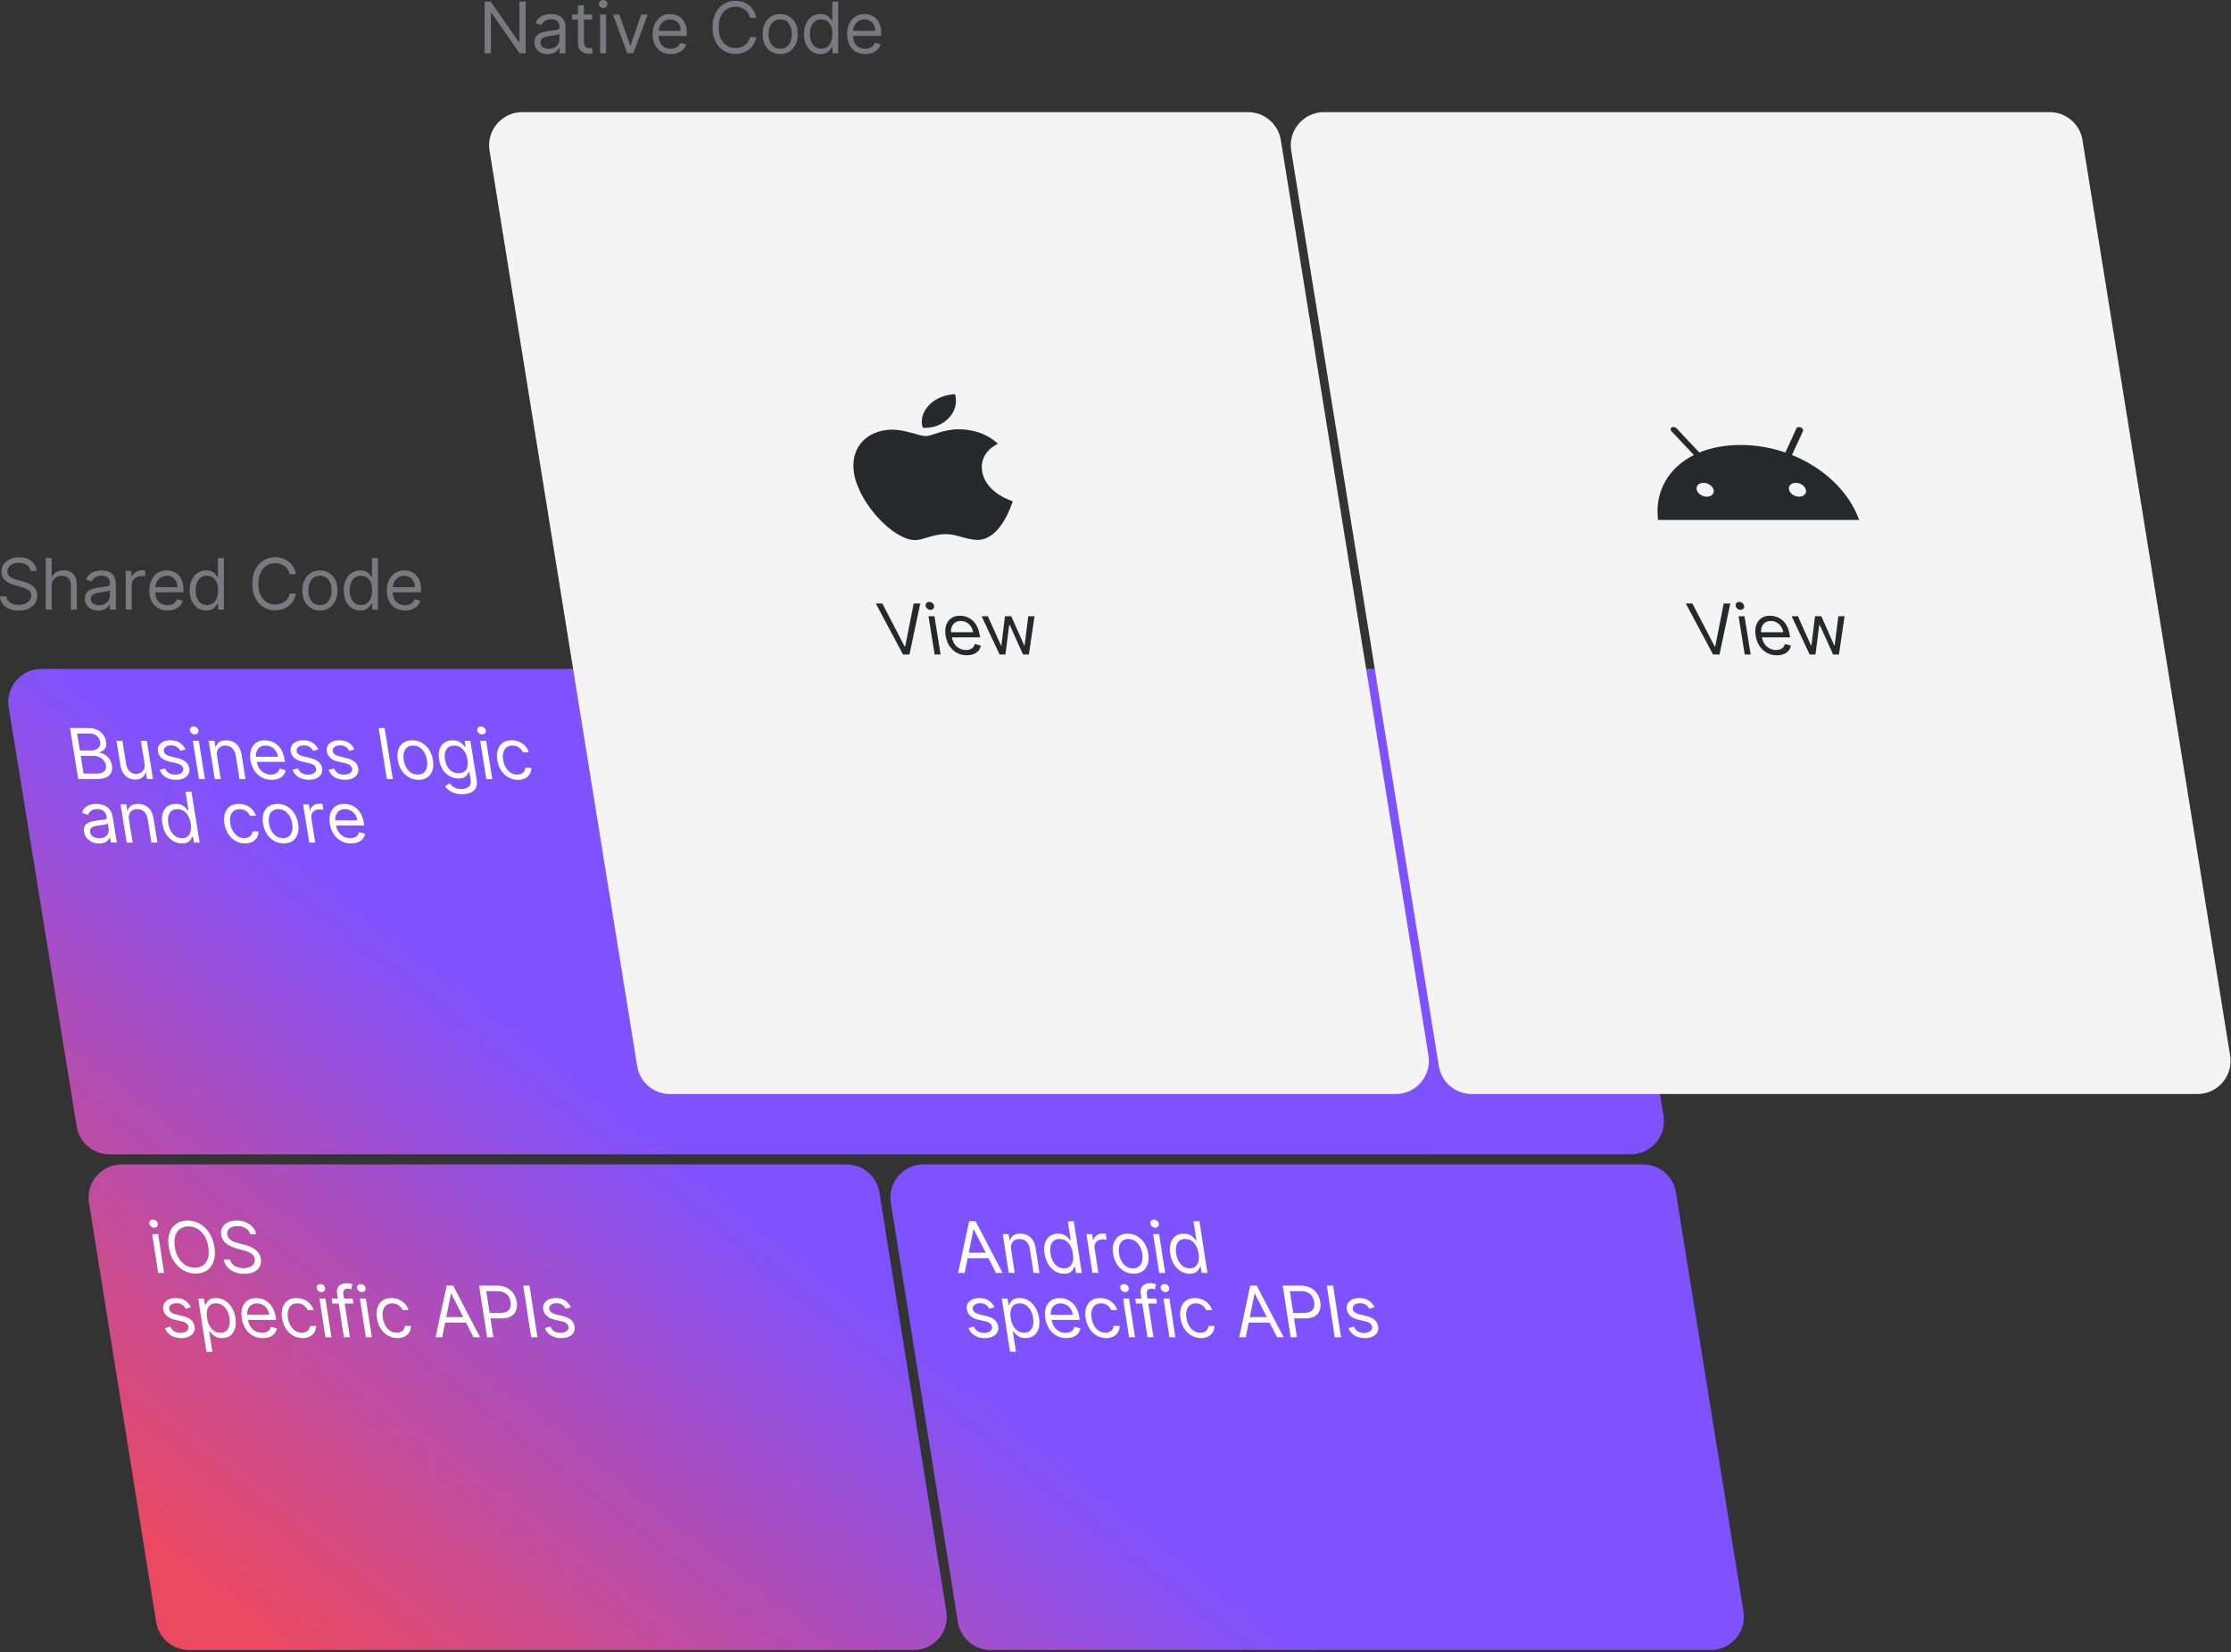 <svg width="1480" height="1096" viewBox="0 0 1480 1096" fill="none" xmlns="http://www.w3.org/2000/svg">
    <rect x="0" y="0" width="1480" height="1096" fill="#333333" stroke="none"/>
    <path fill-rule="evenodd" clip-rule="evenodd" d="M27.509 443.687L1036.97 443.655C1047.77 443.655 1056.99 451.494 1058.71 462.128L1103.53 740.174C1105.69 753.542 1095.35 765.668 1081.8 765.668L72.621 765.7C61.815 765.7 52.613 757.877 50.883 747.227L5.771 469.196C3.601 455.829 13.935 443.687 27.509 443.687ZM1134.82 1094.47H657.187C646.366 1094.47 637.148 1086.61 635.449 1075.95L590.936 797.806C588.796 784.439 599.13 772.344 612.673 772.344H1089.98C1100.78 772.344 1110 780.182 1111.72 790.832L1156.58 1068.99C1158.73 1082.36 1148.38 1094.47 1134.82 1094.47ZM59.032 797.838L103.594 1075.96C105.308 1086.63 114.525 1094.48 125.331 1094.48L606.05 1094.47C619.593 1094.47 629.927 1082.37 627.788 1069L583.352 790.879C581.654 780.214 572.436 772.36 561.599 772.36L80.77 772.375C67.227 772.375 56.893 784.47 59.032 797.838Z" fill="url(#paint0_linear)"/>
    <path d="M51.876 516.76L46.417 482.925H58.419C60.81 482.925 62.839 483.333 64.522 484.134C66.205 484.935 67.542 486.035 68.517 487.386C69.492 488.752 70.121 490.245 70.389 491.91C70.625 493.371 70.562 494.564 70.184 495.507C69.823 496.449 69.256 497.203 68.501 497.753C67.746 498.303 66.897 498.711 65.953 498.978L66 499.308C67.054 499.371 68.171 499.732 69.335 500.392C70.499 501.052 71.537 501.994 72.465 503.235C73.377 504.476 73.975 505.984 74.274 507.759C74.541 509.456 74.4 510.979 73.834 512.33C73.267 513.681 72.213 514.765 70.656 515.55C69.099 516.336 66.96 516.744 64.27 516.744H51.876V516.76ZM52.977 497.785H60.684C61.927 497.785 63.028 497.549 63.956 497.062C64.884 496.575 65.591 495.9 66.032 495.02C66.488 494.14 66.614 493.104 66.425 491.91C66.189 490.417 65.45 489.161 64.239 488.124C63.028 487.087 61.266 486.569 59.001 486.569H51.152L52.977 497.785ZM55.446 513.115H63.688C66.409 513.115 68.25 512.597 69.225 511.56C70.2 510.524 70.578 509.251 70.326 507.775C70.137 506.628 69.681 505.576 68.926 504.602C68.171 503.628 67.212 502.842 66.016 502.261C64.821 501.664 63.484 501.382 61.989 501.382H53.543L55.446 513.115Z" fill="white"/>
    <path d="M95.871 506.376L93.448 491.375H97.396L101.486 516.759H97.538L96.846 512.455H96.579C96.185 513.743 95.415 514.843 94.298 515.738C93.181 516.633 91.639 517.089 89.689 517.089C88.085 517.089 86.59 516.743 85.238 516.036C83.869 515.33 82.721 514.277 81.777 512.864C80.834 511.45 80.189 509.659 79.843 507.507L77.247 491.375H81.195L83.759 507.24C84.058 509.094 84.829 510.57 86.056 511.67C87.282 512.769 88.73 513.319 90.365 513.319C91.341 513.319 92.316 513.068 93.26 512.581C94.203 512.078 94.943 511.324 95.477 510.303C96.012 509.282 96.138 507.963 95.871 506.376Z" fill="white"/>
    <path d="M123.098 497.062L119.701 498.052C119.386 497.471 118.961 496.905 118.442 496.34C117.923 495.774 117.263 495.319 116.476 494.957C115.674 494.596 114.714 494.408 113.55 494.408C111.977 494.408 110.719 494.769 109.791 495.476C108.863 496.183 108.486 497.094 108.659 498.177C108.816 499.151 109.303 499.905 110.106 500.471C110.908 501.036 112.103 501.508 113.676 501.869L117.64 502.796C120.031 503.345 121.887 504.178 123.192 505.309C124.498 506.44 125.3 507.885 125.583 509.66C125.819 511.121 125.599 512.409 124.954 513.555C124.294 514.702 123.271 515.597 121.871 516.257C120.471 516.917 118.773 517.247 116.775 517.247C114.148 517.247 111.883 516.681 109.98 515.566C108.077 514.451 106.724 512.802 105.922 510.65L109.524 509.723C110.106 511.089 110.939 512.11 112.056 512.802C113.173 513.493 114.526 513.823 116.146 513.823C117.986 513.823 119.386 513.43 120.361 512.66C121.321 511.875 121.714 510.948 121.541 509.864C121.399 508.984 120.975 508.246 120.251 507.634C119.528 507.037 118.489 506.581 117.152 506.283L112.701 505.293C110.247 504.743 108.391 503.895 107.101 502.733C105.812 501.57 105.025 500.109 104.742 498.366C104.506 496.936 104.711 495.664 105.355 494.565C106 493.465 106.976 492.601 108.313 491.973C109.634 491.344 111.207 491.03 113.016 491.03C115.564 491.03 117.656 491.58 119.292 492.68C120.927 493.779 122.186 495.256 123.098 497.062Z" fill="white"/>
    <path d="M129.232 487.15C128.461 487.15 127.753 486.883 127.124 486.365C126.495 485.846 126.117 485.218 125.991 484.495C125.866 483.773 126.054 483.145 126.526 482.626C126.998 482.108 127.612 481.856 128.382 481.856C129.153 481.856 129.861 482.124 130.49 482.626C131.135 483.145 131.497 483.773 131.623 484.495C131.748 485.218 131.56 485.846 131.088 486.365C130.616 486.883 130.002 487.15 129.232 487.15ZM132 516.76L127.91 491.375H131.859L135.948 516.76H132Z" fill="white"/>
    <path d="M143.97 501.492L146.44 516.76H142.492L138.402 491.376H142.224L142.869 495.35H143.199C143.593 494.062 144.348 493.025 145.449 492.24C146.55 491.454 148.075 491.062 150.01 491.062C151.756 491.062 153.329 491.407 154.76 492.114C156.176 492.821 157.372 493.873 158.315 495.287C159.275 496.701 159.92 498.491 160.266 500.643L162.861 516.775H158.913L156.349 500.91C156.019 498.915 155.248 497.36 154.021 496.245C152.794 495.13 151.253 494.564 149.428 494.564C148.17 494.564 147.085 494.831 146.188 495.381C145.291 495.931 144.631 496.716 144.238 497.737C143.813 498.758 143.734 500.015 143.97 501.492Z" fill="white"/>
    <path d="M180.258 517.278C177.773 517.278 175.555 516.728 173.589 515.645C171.622 514.561 170.002 513.037 168.713 511.089C167.438 509.142 166.573 506.864 166.164 504.256C165.74 501.665 165.866 499.371 166.51 497.376C167.155 495.381 168.256 493.842 169.814 492.711C171.371 491.596 173.306 491.03 175.633 491.03C176.97 491.03 178.339 491.25 179.707 491.69C181.091 492.13 182.397 492.837 183.624 493.826C184.851 494.816 185.92 496.12 186.817 497.738C187.714 499.355 188.358 501.35 188.736 503.722L189.003 505.372H169.169L168.618 501.994H184.442C184.206 500.565 183.718 499.293 182.963 498.162C182.208 497.046 181.249 496.151 180.085 495.507C178.921 494.863 177.631 494.533 176.2 494.533C174.627 494.533 173.321 494.91 172.299 495.68C171.276 496.45 170.553 497.439 170.144 498.664C169.735 499.89 169.625 501.193 169.861 502.591L170.223 504.838C170.537 506.754 171.135 508.372 172.016 509.707C172.912 511.042 174.013 512.047 175.319 512.739C176.64 513.43 178.087 513.775 179.692 513.775C180.73 513.775 181.642 513.634 182.444 513.336C183.246 513.037 183.891 512.597 184.41 512.016C184.929 511.435 185.291 510.697 185.48 509.817L189.475 510.869C189.286 512.142 188.783 513.273 187.997 514.231C187.21 515.189 186.156 515.943 184.835 516.477C183.53 517.011 182.004 517.278 180.258 517.278Z" fill="white"/>
    <path d="M211.214 497.062L207.816 498.052C207.502 497.471 207.077 496.905 206.558 496.34C206.039 495.79 205.378 495.319 204.592 494.957C203.79 494.596 202.83 494.408 201.666 494.408C200.093 494.408 198.835 494.769 197.907 495.476C196.979 496.183 196.601 497.094 196.774 498.177C196.932 499.151 197.419 499.905 198.221 500.471C199.024 501.036 200.219 501.508 201.792 501.869L205.756 502.796C208.147 503.345 210.003 504.178 211.308 505.309C212.614 506.44 213.416 507.885 213.699 509.66C213.935 511.121 213.715 512.409 213.07 513.555C212.409 514.702 211.387 515.597 209.987 516.257C208.587 516.917 206.888 517.247 204.891 517.247C202.264 517.247 199.999 516.681 198.096 515.566C196.192 514.451 194.84 512.802 194.037 510.65L197.639 509.723C198.221 511.089 199.055 512.11 200.172 512.802C201.289 513.493 202.641 513.823 204.261 513.823C206.102 513.823 207.502 513.43 208.477 512.66C209.436 511.875 209.83 510.948 209.657 509.864C209.515 508.984 209.075 508.246 208.367 507.634C207.643 507.037 206.605 506.581 205.268 506.283L200.817 505.293C198.379 504.743 196.507 503.895 195.217 502.733C193.927 501.57 193.141 500.109 192.858 498.366C192.622 496.936 192.826 495.664 193.471 494.565C194.116 493.465 195.091 492.601 196.428 491.973C197.75 491.344 199.322 491.03 201.131 491.03C203.68 491.03 205.771 491.58 207.407 492.68C209.043 493.811 210.317 495.256 211.214 497.062Z" fill="white"/>
    <path d="M235.169 497.062L231.772 498.052C231.457 497.471 231.032 496.905 230.513 496.34C229.994 495.774 229.333 495.319 228.547 494.957C227.745 494.596 226.785 494.408 225.621 494.408C224.048 494.408 222.79 494.769 221.862 495.476C220.934 496.183 220.557 497.094 220.73 498.177C220.887 499.151 221.374 499.905 222.177 500.471C222.979 501.036 224.174 501.508 225.747 501.869L229.711 502.796C232.102 503.345 233.958 504.178 235.263 505.309C236.569 506.44 237.371 507.885 237.654 509.66C237.89 511.121 237.67 512.409 237.025 513.555C236.364 514.702 235.342 515.597 233.942 516.257C232.542 516.917 230.843 517.247 228.846 517.247C226.219 517.247 223.954 516.681 222.051 515.566C220.148 514.451 218.795 512.802 217.993 510.65L221.595 509.723C222.177 511.089 223.01 512.11 224.127 512.802C225.244 513.493 226.597 513.823 228.217 513.823C230.057 513.823 231.457 513.43 232.432 512.66C233.392 511.875 233.785 510.948 233.612 509.864C233.47 508.984 233.046 508.246 232.322 507.634C231.598 507.037 230.56 506.581 229.223 506.283L224.772 505.293C222.318 504.743 220.462 503.895 219.172 502.733C217.883 501.57 217.096 500.109 216.813 498.366C216.577 496.936 216.781 495.664 217.426 494.565C218.071 493.465 219.047 492.601 220.383 491.973C221.705 491.344 223.278 491.03 225.087 491.03C227.635 491.03 229.727 491.58 231.363 492.68C232.998 493.779 234.272 495.256 235.169 497.062Z" fill="white"/>
    <path d="M255.146 482.925L260.604 516.76H256.656L251.198 482.925H255.146Z" fill="white"/>
    <path d="M277.67 517.278C275.342 517.278 273.218 516.728 271.299 515.645C269.38 514.561 267.76 513.021 266.47 511.074C265.181 509.11 264.315 506.817 263.891 504.193C263.466 501.555 263.576 499.245 264.237 497.266C264.897 495.287 266.014 493.763 267.587 492.68C269.16 491.58 271.11 491.046 273.438 491.046C275.766 491.046 277.89 491.596 279.809 492.68C281.728 493.763 283.348 495.303 284.638 497.266C285.927 499.23 286.793 501.539 287.217 504.193C287.642 506.817 287.516 509.11 286.856 511.074C286.195 513.037 285.078 514.561 283.505 515.645C281.948 516.744 279.998 517.278 277.67 517.278ZM277.103 513.775C278.865 513.775 280.249 513.335 281.24 512.44C282.231 511.545 282.892 510.382 283.206 508.922C283.521 507.461 283.537 505.89 283.269 504.193C283.002 502.497 282.467 500.911 281.681 499.45C280.894 497.989 279.856 496.795 278.582 495.9C277.292 494.989 275.766 494.549 274.005 494.549C272.243 494.549 270.859 495.004 269.868 495.9C268.877 496.795 268.216 497.989 267.902 499.45C267.587 500.911 267.571 502.497 267.839 504.193C268.106 505.89 268.641 507.461 269.427 508.922C270.214 510.382 271.236 511.545 272.526 512.44C273.816 513.335 275.342 513.775 277.103 513.775Z" fill="white"/>
    <path d="M306.58 526.797C304.677 526.797 302.994 526.562 301.531 526.075C300.084 525.603 298.842 524.975 297.804 524.19C296.765 523.42 295.916 522.587 295.24 521.708L298.039 519.524C298.464 519.98 299.015 520.514 299.66 521.111C300.304 521.708 301.138 522.242 302.161 522.682C303.183 523.122 304.473 523.357 306.03 523.357C308.106 523.357 309.742 522.854 310.937 521.865C312.133 520.875 312.558 519.32 312.212 517.2L311.378 512.047H311.048C310.827 512.503 310.513 513.084 310.088 513.76C309.663 514.435 309.003 515.032 308.106 515.566C307.21 516.084 305.92 516.351 304.237 516.351C302.161 516.351 300.21 515.864 298.417 514.891C296.608 513.917 295.082 512.519 293.824 510.665C292.566 508.812 291.732 506.565 291.307 503.926C290.883 501.319 290.993 499.057 291.606 497.125C292.22 495.193 293.273 493.701 294.752 492.632C296.231 491.564 298.055 491.046 300.226 491.046C301.893 491.046 303.277 491.313 304.347 491.863C305.416 492.412 306.282 493.025 306.926 493.716C307.571 494.407 308.075 494.973 308.436 495.413H308.845L308.201 491.376H312.023L316.238 517.482C316.584 519.666 316.38 521.441 315.593 522.807C314.807 524.174 313.643 525.195 312.054 525.839C310.466 526.483 308.641 526.797 306.58 526.797ZM304.19 512.864C305.778 512.864 307.052 512.503 308.043 511.796C309.018 511.074 309.695 510.052 310.041 508.702C310.387 507.351 310.418 505.749 310.12 503.879C309.821 502.057 309.286 500.439 308.499 499.041C307.713 497.643 306.706 496.544 305.479 495.758C304.253 494.973 302.837 494.564 301.233 494.564C299.565 494.564 298.228 494.989 297.253 495.821C296.278 496.654 295.617 497.785 295.303 499.198C294.972 500.612 294.957 502.167 295.224 503.895C295.507 505.654 296.042 507.209 296.828 508.56C297.615 509.911 298.621 510.964 299.848 511.733C301.107 512.472 302.538 512.864 304.19 512.864Z" fill="white"/>
    <path d="M319.855 487.15C319.085 487.15 318.377 486.883 317.748 486.365C317.118 485.846 316.741 485.218 316.615 484.495C316.489 483.773 316.678 483.145 317.15 482.626C317.622 482.108 318.235 481.856 319.006 481.856C319.777 481.856 320.485 482.124 321.114 482.626C321.759 483.145 322.12 483.773 322.246 484.495C322.372 485.218 322.183 485.846 321.711 486.365C321.24 486.883 320.626 487.15 319.855 487.15ZM322.624 516.76L318.534 491.375H322.482L326.572 516.76H322.624Z" fill="white"/>
    <path d="M343.638 517.278C341.232 517.278 339.061 516.713 337.126 515.597C335.207 514.482 333.619 512.927 332.36 510.948C331.102 508.969 330.268 506.722 329.859 504.193C329.45 501.617 329.561 499.34 330.205 497.361C330.85 495.381 331.951 493.842 333.509 492.711C335.066 491.596 337 491.03 339.328 491.03C341.137 491.03 342.82 491.36 344.377 492.02C345.935 492.68 347.272 493.606 348.388 494.8C349.505 495.994 350.307 497.376 350.779 498.963H346.831C346.344 497.8 345.51 496.779 344.33 495.884C343.151 494.989 341.688 494.533 339.942 494.533C338.4 494.533 337.111 494.926 336.088 495.711C335.066 496.497 334.342 497.612 333.933 499.041C333.524 500.471 333.477 502.136 333.776 504.052C334.091 506.016 334.688 507.712 335.553 509.173C336.418 510.634 337.488 511.749 338.778 512.566C340.068 513.367 341.483 513.775 343.056 513.775C344.079 513.775 344.991 513.603 345.777 513.241C346.564 512.896 347.193 512.377 347.665 511.718C348.137 511.058 348.42 510.257 348.514 509.33H352.462C352.478 510.838 352.148 512.173 351.471 513.367C350.795 514.561 349.788 515.503 348.467 516.21C347.146 516.917 345.541 517.278 343.638 517.278Z" fill="white"/>
    <path d="M65.812 559.517C64.177 559.517 62.651 559.218 61.219 558.606C59.788 557.993 58.593 557.113 57.617 555.951C56.642 554.789 56.029 553.375 55.761 551.726C55.526 550.265 55.62 549.087 56.06 548.176C56.501 547.265 57.161 546.558 58.042 546.039C58.923 545.521 59.946 545.128 61.078 544.877C62.211 544.61 63.374 544.406 64.538 544.249C66.064 544.044 67.323 543.903 68.282 543.793C69.242 543.683 69.934 543.51 70.343 543.259C70.751 543.008 70.909 542.568 70.799 541.94L70.783 541.814C70.516 540.18 69.871 538.924 68.817 538.013C67.779 537.117 66.332 536.662 64.523 536.662C62.635 536.662 61.219 537.07 60.276 537.887C59.332 538.704 58.719 539.568 58.435 540.494L54.472 539.175C54.896 537.636 55.589 536.426 56.579 535.562C57.555 534.698 58.687 534.086 59.977 533.74C61.267 533.394 62.541 533.222 63.846 533.222C64.68 533.222 65.639 533.316 66.756 533.504C67.873 533.693 68.974 534.086 70.075 534.683C71.176 535.279 72.167 536.175 73.032 537.369C73.897 538.562 74.495 540.18 74.81 542.191L77.499 558.904H73.551L73.001 555.464H72.796C72.623 556.014 72.261 556.611 71.742 557.223C71.223 557.852 70.468 558.386 69.509 558.826C68.549 559.265 67.307 559.517 65.812 559.517ZM65.844 556.014C67.401 556.014 68.675 555.715 69.666 555.103C70.641 554.49 71.334 553.72 71.727 552.762C72.12 551.804 72.246 550.799 72.073 549.746L71.491 546.181C71.349 546.385 71.019 546.558 70.484 546.715C69.949 546.872 69.32 547.013 68.612 547.123C67.904 547.233 67.212 547.343 66.536 547.422C65.86 547.5 65.309 547.579 64.9 547.626C63.894 547.751 62.965 547.971 62.132 548.27C61.282 548.568 60.638 548.992 60.197 549.574C59.741 550.155 59.599 550.94 59.757 551.93C59.977 553.281 60.653 554.302 61.786 554.993C62.918 555.668 64.271 556.014 65.844 556.014Z" fill="white"/>
    <path d="M85.536 543.652L88.006 558.92H84.058L79.968 533.536H83.79L84.435 537.494H84.765C85.159 536.206 85.914 535.17 87.015 534.384C88.116 533.599 89.641 533.206 91.576 533.206C93.322 533.206 94.895 533.552 96.326 534.259C97.742 534.965 98.937 536.018 99.881 537.431C100.841 538.845 101.486 540.636 101.832 542.788L104.427 558.92H100.479L97.915 543.055C97.6 541.06 96.814 539.505 95.587 538.39C94.36 537.274 92.819 536.709 90.994 536.709C89.736 536.709 88.65 536.976 87.754 537.526C86.857 538.076 86.197 538.845 85.803 539.882C85.41 540.919 85.3 542.175 85.536 543.652Z" fill="white"/>
    <path d="M120.754 559.454C118.614 559.454 116.633 558.92 114.808 557.836C112.999 556.768 111.458 555.244 110.215 553.281C108.972 551.317 108.139 548.992 107.698 546.306C107.274 543.636 107.352 541.327 107.966 539.363C108.579 537.4 109.617 535.892 111.112 534.824C112.59 533.756 114.415 533.222 116.585 533.222C118.268 533.222 119.637 533.489 120.691 534.038C121.76 534.588 122.61 535.201 123.239 535.892C123.868 536.583 124.371 537.149 124.733 537.588H125.063L123.05 525.101H126.998L132.456 558.936H128.634L128.005 555.04H127.533C127.313 555.495 126.998 556.077 126.573 556.784C126.149 557.49 125.488 558.103 124.576 558.653C123.679 559.171 122.405 559.454 120.754 559.454ZM120.722 555.951C122.311 555.951 123.585 555.543 124.544 554.726C125.504 553.909 126.149 552.762 126.495 551.301C126.841 549.841 126.841 548.16 126.526 546.244C126.227 544.343 125.677 542.694 124.89 541.264C124.104 539.835 123.097 538.719 121.87 537.934C120.644 537.149 119.228 536.74 117.624 536.74C115.94 536.74 114.619 537.164 113.644 537.997C112.669 538.829 112.024 539.976 111.694 541.421C111.379 542.851 111.363 544.468 111.646 546.259C111.93 548.066 112.48 549.699 113.282 551.176C114.084 552.652 115.107 553.815 116.365 554.679C117.624 555.511 119.071 555.951 120.722 555.951Z" fill="white"/>
    <path d="M162.642 559.454C160.235 559.454 158.064 558.889 156.145 557.773C154.226 556.642 152.638 555.103 151.379 553.124C150.121 551.144 149.287 548.898 148.879 546.369C148.47 543.793 148.58 541.516 149.225 539.536C149.869 537.557 150.971 536.018 152.528 534.887C154.085 533.772 156.02 533.206 158.348 533.206C160.156 533.206 161.839 533.536 163.397 534.196C164.954 534.855 166.291 535.782 167.408 536.976C168.524 538.17 169.327 539.552 169.798 541.139H165.85C165.363 539.976 164.529 538.955 163.349 538.06C162.17 537.164 160.707 536.709 158.961 536.709C157.42 536.709 156.13 537.102 155.107 537.887C154.085 538.672 153.361 539.788 152.937 541.201C152.528 542.631 152.481 544.296 152.779 546.212C153.094 548.176 153.692 549.872 154.557 551.333C155.422 552.794 156.492 553.909 157.781 554.726C159.071 555.543 160.487 555.935 162.06 555.935C163.082 555.935 163.994 555.763 164.765 555.401C165.552 555.056 166.181 554.537 166.653 553.878C167.124 553.218 167.408 552.417 167.502 551.506H171.45C171.466 552.998 171.135 554.349 170.443 555.543C169.767 556.737 168.76 557.679 167.439 558.386C166.118 559.093 164.529 559.454 162.642 559.454Z" fill="white"/>
    <path d="M188.264 559.454C185.936 559.454 183.813 558.904 181.894 557.82C179.975 556.721 178.355 555.197 177.065 553.249C175.775 551.286 174.91 548.992 174.485 546.369C174.061 543.73 174.171 541.421 174.832 539.442C175.492 537.479 176.609 535.939 178.182 534.855C179.755 533.771 181.705 533.222 184.017 533.222C186.345 533.222 188.469 533.771 190.388 534.855C192.307 535.939 193.927 537.479 195.217 539.442C196.506 541.406 197.372 543.715 197.796 546.369C198.221 548.992 198.095 551.286 197.435 553.249C196.774 555.213 195.657 556.736 194.084 557.82C192.543 558.904 190.592 559.454 188.264 559.454ZM187.698 555.951C189.46 555.951 190.844 555.511 191.835 554.616C192.826 553.721 193.486 552.558 193.801 551.097C194.116 549.636 194.131 548.066 193.864 546.369C193.597 544.673 193.062 543.086 192.275 541.625C191.489 540.165 190.451 538.971 189.177 538.075C187.903 537.18 186.361 536.725 184.599 536.725C182.838 536.725 181.454 537.18 180.463 538.075C179.472 538.971 178.811 540.165 178.512 541.625C178.198 543.086 178.182 544.673 178.449 546.369C178.717 548.066 179.251 549.636 180.038 551.097C180.824 552.558 181.847 553.721 183.137 554.616C184.411 555.496 185.936 555.951 187.698 555.951Z" fill="white"/>
    <path d="M205.173 558.919L201.083 533.535H204.906L205.519 537.368H205.787C206.054 536.111 206.73 535.09 207.847 534.305C208.964 533.52 210.269 533.127 211.811 533.127C212.094 533.127 212.472 533.127 212.896 533.143C213.337 533.158 213.667 533.174 213.887 533.19L214.532 537.148C214.39 537.117 214.076 537.07 213.588 536.991C213.101 536.913 212.597 536.881 212.078 536.881C210.82 536.881 209.75 537.132 208.854 537.651C207.957 538.169 207.297 538.876 206.888 539.771C206.463 540.667 206.353 541.688 206.542 542.834L209.137 558.888H205.173V558.919Z" fill="white"/>
    <path d="M232.903 559.454C230.418 559.454 228.2 558.904 226.234 557.82C224.268 556.737 222.648 555.213 221.358 553.265C220.084 551.317 219.219 549.04 218.81 546.432C218.385 543.84 218.511 541.547 219.156 539.552C219.801 537.557 220.902 536.018 222.459 534.887C224.016 533.772 225.951 533.206 228.279 533.206C229.616 533.206 230.984 533.426 232.353 533.866C233.737 534.306 235.042 535.012 236.269 536.002C237.496 536.992 238.566 538.295 239.462 539.913C240.359 541.531 241.004 543.526 241.381 545.898L241.649 547.547H221.814L221.263 544.17H237.087C236.851 542.741 236.364 541.468 235.609 540.337C234.854 539.206 233.894 538.327 232.73 537.683C231.566 537.039 230.276 536.709 228.845 536.709C227.272 536.709 225.967 537.086 224.944 537.856C223.922 538.625 223.198 539.615 222.789 540.84C222.365 542.065 222.27 543.369 222.506 544.767L222.868 547.013C223.182 548.93 223.78 550.548 224.661 551.883C225.558 553.218 226.659 554.223 227.964 554.914C229.285 555.606 230.732 555.951 232.337 555.951C233.375 555.951 234.287 555.81 235.09 555.511C235.892 555.213 236.537 554.773 237.056 554.192C237.575 553.611 237.936 552.872 238.125 551.993L242.12 553.045C241.932 554.318 241.428 555.449 240.642 556.407C239.855 557.365 238.802 558.119 237.48 558.653C236.159 559.187 234.649 559.454 232.903 559.454Z" fill="white"/>
    <path d="M20.244 378.685C20.039 376.989 19.221 375.669 17.79 374.743C16.358 373.816 14.613 373.345 12.521 373.345C10.995 373.345 9.674 373.596 8.541 374.083C7.408 374.57 6.528 375.245 5.898 376.109C5.269 376.973 4.955 377.947 4.955 379.031C4.955 379.942 5.175 380.727 5.615 381.387C6.056 382.047 6.622 382.581 7.314 383.005C8.006 383.429 8.73 383.79 9.485 384.058C10.24 384.325 10.948 384.544 11.577 384.717L15.069 385.66C15.965 385.895 16.956 386.225 18.057 386.634C19.158 387.042 20.212 387.608 21.219 388.314C22.226 389.021 23.059 389.932 23.72 391.032C24.38 392.131 24.711 393.498 24.711 395.1C24.711 396.954 24.223 398.619 23.264 400.127C22.288 401.619 20.889 402.813 19.048 403.692C17.192 404.572 14.959 405.012 12.316 405.012C9.862 405.012 7.739 404.619 5.946 403.818C4.153 403.033 2.737 401.917 1.73 400.504C0.708 399.09 0.126 397.441 0 395.571H4.294C4.404 396.859 4.845 397.928 5.615 398.776C6.386 399.624 7.346 400.237 8.525 400.645C9.705 401.054 10.979 401.258 12.332 401.258C13.92 401.258 15.336 400.991 16.61 400.472C17.884 399.954 18.875 399.231 19.614 398.305C20.354 397.378 20.715 396.278 20.715 395.037C20.715 393.906 20.401 392.98 19.756 392.257C19.127 391.55 18.277 390.969 17.239 390.513C16.201 390.074 15.084 389.681 13.873 389.335L9.658 388.126C6.984 387.356 4.86 386.257 3.287 384.827C1.714 383.398 0.944 381.529 0.944 379.219C0.944 377.303 1.463 375.622 2.517 374.193C3.555 372.763 4.97 371.648 6.732 370.847C8.51 370.046 10.476 369.653 12.678 369.653C14.896 369.653 16.862 370.046 18.576 370.831C20.291 371.617 21.659 372.685 22.666 374.052C23.673 375.418 24.207 376.958 24.27 378.685H20.244Z" fill="#777A80"/>
    <path d="M34.291 388.928V404.385H30.343V370.11H34.291V382.692H34.621C35.219 381.357 36.131 380.305 37.342 379.519C38.553 378.734 40.173 378.341 42.187 378.341C43.949 378.341 45.474 378.687 46.795 379.394C48.117 380.085 49.139 381.153 49.878 382.598C50.602 384.028 50.98 385.85 50.98 388.065V404.401H47.031V388.332C47.031 386.29 46.497 384.703 45.443 383.588C44.389 382.472 42.926 381.907 41.054 381.907C39.764 381.907 38.6 382.174 37.578 382.724C36.556 383.274 35.754 384.075 35.172 385.111C34.574 386.164 34.291 387.436 34.291 388.928Z" fill="#777A80"/>
    <path d="M65.087 404.997C63.451 404.997 61.973 404.683 60.651 404.07C59.33 403.458 58.261 402.547 57.49 401.384C56.703 400.206 56.31 398.777 56.31 397.112C56.31 395.635 56.593 394.441 57.175 393.515C57.757 392.588 58.528 391.865 59.503 391.347C60.478 390.828 61.548 390.436 62.728 390.169C63.907 389.902 65.087 389.698 66.282 389.54C67.84 389.336 69.114 389.179 70.089 389.085C71.064 388.975 71.788 388.802 72.228 388.535C72.684 388.284 72.904 387.828 72.904 387.2V387.074C72.904 385.425 72.448 384.137 71.552 383.226C70.655 382.315 69.287 381.859 67.478 381.859C65.59 381.859 64.112 382.268 63.042 383.1C61.973 383.933 61.218 384.812 60.777 385.739L57.018 384.404C57.694 382.849 58.591 381.624 59.708 380.744C60.824 379.864 62.067 379.252 63.388 378.906C64.71 378.561 66.031 378.372 67.336 378.372C68.17 378.372 69.114 378.466 70.199 378.671C71.284 378.859 72.323 379.267 73.329 379.864C74.336 380.461 75.185 381.372 75.846 382.598C76.522 383.807 76.853 385.441 76.853 387.483V404.416H72.904V400.929H72.7C72.433 401.494 71.976 402.091 71.363 402.719C70.734 403.363 69.9 403.897 68.862 404.337C67.84 404.777 66.581 404.997 65.087 404.997ZM65.685 401.447C67.242 401.447 68.563 401.133 69.648 400.52C70.734 399.908 71.536 399.122 72.102 398.148C72.668 397.175 72.936 396.153 72.936 395.085V391.473C72.763 391.677 72.401 391.85 71.835 392.022C71.269 392.179 70.624 392.321 69.884 392.446C69.145 392.572 68.437 392.666 67.761 392.745C67.069 392.823 66.518 392.902 66.094 392.949C65.071 393.075 64.112 393.295 63.215 393.593C62.334 393.892 61.611 394.331 61.076 394.913C60.541 395.494 60.258 396.295 60.258 397.3C60.258 398.667 60.777 399.703 61.8 400.41C62.806 401.101 64.112 401.447 65.685 401.447Z" fill="#777A80"/>
    <path d="M83.413 404.401V378.687H87.235V382.567H87.503C87.975 381.294 88.824 380.258 90.051 379.472C91.278 378.687 92.662 378.278 94.203 378.278C94.487 378.278 94.864 378.278 95.289 378.294C95.713 378.31 96.059 378.325 96.28 378.341V382.362C96.138 382.331 95.839 382.268 95.367 382.205C94.895 382.142 94.392 382.095 93.873 382.095C92.615 382.095 91.514 382.362 90.523 382.881C89.547 383.399 88.777 384.122 88.21 385.017C87.644 385.928 87.361 386.965 87.361 388.127V404.401H83.413Z" fill="#777A80"/>
    <path d="M111.048 404.934C108.563 404.934 106.424 404.385 104.631 403.285C102.837 402.185 101.453 400.646 100.494 398.667C99.519 396.688 99.047 394.379 99.047 391.74C99.047 389.101 99.534 386.776 100.494 384.765C101.453 382.755 102.806 381.184 104.552 380.053C106.282 378.922 108.311 378.356 110.639 378.356C111.976 378.356 113.297 378.576 114.603 379.032C115.908 379.472 117.104 380.194 118.173 381.2C119.243 382.205 120.108 383.509 120.737 385.158C121.382 386.792 121.697 388.818 121.697 391.221V392.902H101.878V389.493H117.702C117.702 388.048 117.418 386.745 116.836 385.614C116.254 384.483 115.452 383.571 114.383 382.927C113.329 382.268 112.086 381.938 110.655 381.938C109.082 381.938 107.713 382.331 106.581 383.1C105.433 383.87 104.552 384.875 103.938 386.116C103.325 387.357 103.01 388.677 103.01 390.106V392.384C103.01 394.331 103.341 395.965 104.017 397.316C104.693 398.667 105.637 399.688 106.848 400.379C108.06 401.07 109.459 401.431 111.048 401.431C112.086 401.431 113.03 401.29 113.864 400.992C114.713 400.693 115.437 400.253 116.05 399.656C116.663 399.06 117.135 398.321 117.481 397.426L121.304 398.494C120.895 399.782 120.218 400.929 119.274 401.903C118.331 402.877 117.151 403.631 115.751 404.18C114.351 404.73 112.794 404.934 111.048 404.934Z" fill="#777A80"/>
    <path d="M136.75 404.935C134.611 404.935 132.708 404.385 131.072 403.301C129.436 402.217 128.147 400.678 127.219 398.683C126.291 396.688 125.834 394.332 125.834 391.614C125.834 388.913 126.291 386.572 127.219 384.593C128.147 382.614 129.436 381.074 131.088 379.99C132.74 378.907 134.658 378.373 136.813 378.373C138.496 378.373 139.818 378.655 140.793 379.205C141.768 379.755 142.523 380.383 143.042 381.074C143.561 381.765 143.97 382.347 144.253 382.787H144.584V370.142H148.532V404.416H144.71V400.474H144.238C143.955 400.945 143.53 401.526 142.995 402.233C142.46 402.94 141.689 403.568 140.699 404.118C139.708 404.668 138.402 404.935 136.75 404.935ZM137.285 401.385C138.874 401.385 140.211 400.976 141.312 400.144C142.413 399.311 143.231 398.165 143.813 396.672C144.379 395.196 144.662 393.484 144.662 391.552C144.662 389.635 144.379 387.954 143.829 386.509C143.278 385.064 142.444 383.933 141.343 383.132C140.242 382.331 138.89 381.923 137.285 381.923C135.602 381.923 134.218 382.347 133.101 383.211C131.985 384.059 131.151 385.221 130.6 386.682C130.05 388.143 129.767 389.777 129.767 391.583C129.767 393.421 130.05 395.07 130.616 396.562C131.182 398.055 132.016 399.233 133.133 400.112C134.25 400.945 135.634 401.385 137.285 401.385Z" fill="#777A80"/>
    <path d="M196.332 380.839H192.18C191.928 379.645 191.504 378.592 190.906 377.697C190.292 376.786 189.553 376.032 188.688 375.419C187.823 374.807 186.863 374.335 185.81 374.021C184.756 373.707 183.67 373.55 182.522 373.55C180.446 373.55 178.558 374.068 176.891 375.121C175.208 376.173 173.871 377.713 172.88 379.755C171.889 381.797 171.402 384.294 171.402 387.263C171.402 390.232 171.889 392.729 172.88 394.771C173.871 396.813 175.208 398.353 176.891 399.405C178.574 400.458 180.446 400.976 182.522 400.976C183.655 400.976 184.756 400.819 185.81 400.505C186.863 400.191 187.823 399.719 188.688 399.107C189.553 398.494 190.292 397.725 190.906 396.813C191.519 395.902 191.944 394.85 192.18 393.672H196.332C196.018 395.431 195.452 396.986 194.618 398.369C193.784 399.751 192.762 400.929 191.535 401.887C190.308 402.845 188.924 403.584 187.398 404.086C185.872 404.589 184.252 404.84 182.506 404.84C179.581 404.84 176.97 404.133 174.705 402.704C172.44 401.275 170.631 399.248 169.325 396.609C168.02 393.97 167.359 390.844 167.359 387.232C167.359 383.619 168.02 380.493 169.325 377.854C170.631 375.215 172.424 373.189 174.705 371.759C176.985 370.33 179.581 369.623 182.506 369.623C184.237 369.623 185.872 369.874 187.398 370.377C188.924 370.88 190.292 371.618 191.535 372.576C192.778 373.534 193.784 374.712 194.618 376.095C195.452 377.477 196.018 379.064 196.332 380.839Z" fill="#777A80"/>
    <path d="M212.251 404.934C209.924 404.934 207.894 404.384 206.149 403.285C204.403 402.185 203.034 400.63 202.059 398.651C201.084 396.672 200.596 394.347 200.596 391.692C200.596 389.022 201.084 386.682 202.059 384.687C203.034 382.692 204.403 381.137 206.149 380.037C207.894 378.937 209.939 378.388 212.251 378.388C214.579 378.388 216.609 378.937 218.354 380.037C220.1 381.137 221.469 382.692 222.444 384.687C223.419 386.682 223.907 389.022 223.907 391.692C223.907 394.347 223.419 396.672 222.444 398.651C221.469 400.63 220.1 402.185 218.354 403.285C216.609 404.384 214.579 404.934 212.251 404.934ZM212.251 401.384C214.013 401.384 215.46 400.929 216.609 400.033C217.757 399.138 218.59 397.944 219.141 396.468C219.691 394.991 219.959 393.405 219.959 391.677C219.959 389.949 219.691 388.362 219.141 386.87C218.59 385.393 217.757 384.184 216.609 383.273C215.476 382.362 214.013 381.906 212.251 381.906C210.49 381.906 209.027 382.362 207.894 383.273C206.762 384.184 205.913 385.393 205.362 386.87C204.812 388.362 204.544 389.949 204.544 391.677C204.544 393.405 204.812 394.991 205.362 396.468C205.913 397.944 206.746 399.122 207.894 400.033C209.043 400.944 210.49 401.384 212.251 401.384Z" fill="#777A80"/>
    <path d="M238.959 404.935C236.82 404.935 234.917 404.385 233.281 403.301C231.645 402.217 230.355 400.678 229.427 398.683C228.499 396.688 228.043 394.332 228.043 391.614C228.043 388.913 228.499 386.572 229.427 384.593C230.355 382.614 231.645 381.074 233.297 379.99C234.948 378.907 236.867 378.373 239.022 378.373C240.705 378.373 242.026 378.655 243.002 379.205C243.977 379.755 244.732 380.383 245.251 381.074C245.77 381.765 246.179 382.347 246.462 382.787H246.792V370.142H250.74V404.416H246.918V400.474H246.446C246.163 400.945 245.738 401.526 245.204 402.233C244.669 402.94 243.898 403.568 242.907 404.118C241.916 404.668 240.611 404.935 238.959 404.935ZM239.494 401.385C241.083 401.385 242.42 400.976 243.521 400.144C244.622 399.311 245.44 398.165 246.022 396.672C246.588 395.196 246.871 393.484 246.871 391.552C246.871 389.635 246.588 387.954 246.037 386.509C245.487 385.064 244.653 383.933 243.552 383.132C242.451 382.331 241.098 381.923 239.494 381.923C237.811 381.923 236.427 382.347 235.31 383.211C234.193 384.059 233.359 385.221 232.809 386.682C232.258 388.143 231.975 389.777 231.975 391.583C231.975 393.421 232.258 395.07 232.825 396.562C233.391 398.055 234.225 399.233 235.341 400.112C236.458 400.945 237.842 401.385 239.494 401.385Z" fill="#777A80"/>
    <path d="M268.609 404.934C266.123 404.934 263.984 404.385 262.191 403.285C260.398 402.185 259.014 400.646 258.054 398.667C257.079 396.688 256.607 394.379 256.607 391.74C256.607 389.101 257.095 386.776 258.054 384.765C259.014 382.755 260.366 381.184 262.112 380.053C263.843 378.922 265.872 378.356 268.2 378.356C269.537 378.356 270.858 378.576 272.163 379.032C273.469 379.472 274.664 380.194 275.734 381.2C276.804 382.205 277.669 383.509 278.298 385.158C278.943 386.792 279.257 388.818 279.257 391.221V392.902H259.423V389.493H275.246C275.246 388.048 274.963 386.745 274.381 385.614C273.799 384.483 272.997 383.571 271.928 382.927C270.874 382.268 269.631 381.938 268.2 381.938C266.627 381.938 265.258 382.331 264.126 383.1C262.978 383.87 262.097 384.875 261.483 386.116C260.87 387.357 260.555 388.677 260.555 390.106V392.384C260.555 394.331 260.886 395.965 261.562 397.316C262.238 398.667 263.182 399.688 264.393 400.379C265.604 401.07 267.004 401.431 268.593 401.431C269.631 401.431 270.575 401.29 271.408 400.992C272.258 400.693 272.981 400.253 273.595 399.656C274.208 399.06 274.68 398.321 275.026 397.426L278.848 398.494C278.439 399.782 277.763 400.929 276.819 401.903C275.876 402.877 274.696 403.631 273.296 404.18C271.896 404.73 270.355 404.934 268.609 404.934Z" fill="#777A80"/>
    <path d="M348.702 1.053V35.328H344.675L325.973 8.42H325.643V35.328H321.49V1.053H325.517L344.282 28.023H344.612V1.053H348.702Z" fill="#777A80"/>
    <path d="M363.347 35.924C361.711 35.924 360.232 35.61 358.911 34.997C357.59 34.385 356.52 33.473 355.749 32.311C354.963 31.133 354.57 29.703 354.57 28.038C354.57 26.562 354.853 25.368 355.435 24.441C356.017 23.515 356.788 22.808 357.763 22.274C358.738 21.755 359.808 21.363 360.987 21.096C362.167 20.828 363.347 20.624 364.542 20.467C366.099 20.263 367.373 20.106 368.349 20.012C369.324 19.902 370.047 19.729 370.488 19.462C370.944 19.211 371.164 18.755 371.164 18.127V17.985C371.164 16.336 370.708 15.048 369.811 14.137C368.915 13.226 367.546 12.77 365.737 12.77C363.85 12.77 362.371 13.179 361.302 14.011C360.232 14.844 359.477 15.723 359.037 16.65L355.278 15.315C355.954 13.76 356.85 12.535 357.967 11.655C359.084 10.775 360.327 10.163 361.648 9.817C362.985 9.472 364.29 9.283 365.596 9.283C366.43 9.283 367.373 9.377 368.459 9.582C369.544 9.77 370.582 10.179 371.589 10.775C372.595 11.372 373.445 12.283 374.105 13.509C374.782 14.718 375.112 16.352 375.112 18.394V35.327H371.164V31.855H370.96C370.692 32.421 370.236 33.002 369.623 33.646C368.993 34.29 368.16 34.824 367.122 35.264C366.099 35.704 364.841 35.924 363.347 35.924ZM363.944 32.374C365.502 32.374 366.823 32.06 367.908 31.447C368.993 30.834 369.796 30.049 370.362 29.075C370.912 28.101 371.196 27.08 371.196 26.012V22.399C371.023 22.604 370.661 22.776 370.095 22.949C369.528 23.106 368.883 23.248 368.144 23.373C367.405 23.483 366.697 23.593 366.021 23.672C365.329 23.75 364.778 23.829 364.353 23.876C363.331 24.017 362.371 24.221 361.475 24.52C360.594 24.818 359.87 25.258 359.336 25.839C358.801 26.421 358.518 27.222 358.518 28.227C358.518 29.594 359.037 30.63 360.059 31.321C361.066 32.028 362.371 32.374 363.944 32.374Z" fill="#777A80"/>
    <path d="M392.87 9.614V12.959H379.531V9.614H392.87ZM383.416 3.456H387.364V27.96C387.364 29.076 387.537 29.908 387.852 30.458C388.182 31.008 388.607 31.385 389.126 31.558C389.645 31.746 390.196 31.84 390.778 31.84C391.218 31.84 391.564 31.809 391.847 31.762C392.13 31.715 392.35 31.668 392.523 31.636L393.326 35.186C393.058 35.28 392.681 35.39 392.209 35.5C391.721 35.61 391.124 35.657 390.384 35.657C389.268 35.657 388.182 35.422 387.113 34.935C386.043 34.448 385.162 33.725 384.47 32.736C383.778 31.762 383.416 30.521 383.416 29.013V3.456Z" fill="#777A80"/>
    <path d="M400.136 5.341C399.365 5.341 398.704 5.074 398.154 4.555C397.603 4.037 397.32 3.409 397.32 2.67C397.32 1.932 397.603 1.304 398.154 0.785C398.704 0.267 399.365 0 400.136 0C400.907 0 401.567 0.267 402.118 0.785C402.668 1.304 402.951 1.932 402.951 2.67C402.951 3.409 402.668 4.037 402.118 4.555C401.567 5.074 400.907 5.341 400.136 5.341ZM398.122 35.327V9.613H402.071V35.311H398.122V35.327Z" fill="#777A80"/>
    <path d="M429.661 9.613L420.145 35.312H416.118L406.602 9.613H410.896L418.006 30.096H418.273L425.383 9.613H429.661Z" fill="#777A80"/>
    <path d="M444.966 35.861C442.481 35.861 440.342 35.311 438.548 34.212C436.755 33.112 435.371 31.573 434.412 29.593C433.436 27.614 432.964 25.305 432.964 22.682C432.964 20.043 433.452 17.718 434.412 15.708C435.371 13.697 436.724 12.126 438.47 10.995C440.2 9.864 442.229 9.299 444.557 9.299C445.894 9.299 447.215 9.519 448.521 9.974C449.826 10.43 451.022 11.137 452.091 12.142C453.161 13.132 454.026 14.451 454.655 16.1C455.3 17.734 455.615 19.76 455.615 22.164V23.844H435.78V20.436H451.604C451.604 18.991 451.321 17.687 450.739 16.556C450.157 15.425 449.354 14.53 448.285 13.87C447.231 13.21 445.988 12.88 444.557 12.88C442.984 12.88 441.616 13.273 440.483 14.043C439.335 14.812 438.454 15.818 437.841 17.058C437.227 18.299 436.913 19.619 436.913 21.048V23.326C436.913 25.274 437.243 26.907 437.919 28.258C438.596 29.609 439.539 30.63 440.751 31.321C441.962 32.013 443.362 32.358 444.95 32.358C445.988 32.358 446.932 32.217 447.766 31.918C448.599 31.62 449.339 31.18 449.952 30.583C450.566 29.986 451.037 29.232 451.384 28.353L455.206 29.421C454.797 30.709 454.12 31.855 453.177 32.829C452.233 33.803 451.053 34.573 449.653 35.107C448.285 35.594 446.712 35.861 444.966 35.861Z" fill="#777A80"/>
    <path d="M501.669 11.765H497.516C497.264 10.572 496.84 9.519 496.242 8.624C495.629 7.713 494.889 6.959 494.024 6.33C493.159 5.718 492.2 5.246 491.146 4.932C490.092 4.618 489.007 4.461 487.858 4.461C485.782 4.461 483.895 4.979 482.227 6.032C480.544 7.084 479.207 8.624 478.216 10.666C477.225 12.708 476.738 15.205 476.738 18.174C476.738 21.143 477.225 23.64 478.216 25.683C479.207 27.724 480.544 29.264 482.227 30.316C483.91 31.369 485.782 31.887 487.858 31.887C488.991 31.887 490.092 31.73 491.146 31.416C492.2 31.102 493.159 30.631 494.024 30.018C494.889 29.405 495.629 28.636 496.242 27.724C496.855 26.814 497.28 25.777 497.516 24.583H501.669C501.354 26.342 500.788 27.897 499.954 29.28C499.12 30.662 498.098 31.84 496.871 32.798C495.644 33.772 494.26 34.495 492.734 34.997C491.209 35.5 489.589 35.751 487.843 35.751C484.917 35.751 482.306 35.029 480.041 33.615C477.76 32.186 475.967 30.159 474.661 27.52C473.356 24.881 472.695 21.771 472.695 18.158C472.695 14.546 473.356 11.42 474.661 8.781C475.967 6.142 477.76 4.116 480.041 2.686C482.322 1.257 484.917 0.55 487.843 0.55C489.573 0.55 491.209 0.801 492.734 1.304C494.26 1.806 495.629 2.545 496.871 3.503C498.098 4.477 499.12 5.639 499.954 7.021C500.788 8.404 501.354 10.006 501.669 11.765Z" fill="#777A80"/>
    <path d="M517.572 35.861C515.244 35.861 513.215 35.311 511.469 34.212C509.723 33.112 508.355 31.557 507.379 29.578C506.404 27.599 505.917 25.274 505.917 22.619C505.917 19.933 506.404 17.608 507.379 15.613C508.355 13.618 509.723 12.063 511.469 10.964C513.215 9.864 515.26 9.314 517.572 9.314C519.9 9.314 521.929 9.864 523.675 10.964C525.421 12.063 526.789 13.618 527.765 15.613C528.74 17.608 529.227 19.949 529.227 22.619C529.227 25.274 528.74 27.599 527.765 29.578C526.789 31.557 525.421 33.112 523.675 34.212C521.929 35.311 519.9 35.861 517.572 35.861ZM517.572 32.311C519.334 32.311 520.781 31.855 521.929 30.96C523.061 30.049 523.911 28.871 524.461 27.394C525.012 25.918 525.279 24.331 525.279 22.603C525.279 20.875 525.012 19.289 524.461 17.797C523.911 16.32 523.077 15.111 521.929 14.2C520.796 13.289 519.334 12.817 517.572 12.817C515.81 12.817 514.347 13.273 513.215 14.2C512.082 15.111 511.233 16.32 510.682 17.797C510.132 19.289 509.865 20.875 509.865 22.603C509.865 24.331 510.132 25.918 510.682 27.394C511.233 28.871 512.067 30.049 513.215 30.96C514.363 31.855 515.81 32.311 517.572 32.311Z" fill="#777A80"/>
    <path d="M544.281 35.861C542.142 35.861 540.238 35.312 538.602 34.228C536.967 33.144 535.677 31.605 534.749 29.61C533.821 27.615 533.365 25.259 533.365 22.541C533.365 19.839 533.821 17.499 534.749 15.52C535.677 13.54 536.967 12.001 538.618 10.917C540.27 9.833 542.189 9.299 544.344 9.299C546.027 9.299 547.348 9.582 548.323 10.132C549.298 10.682 550.053 11.31 550.572 12.001C551.092 12.692 551.5 13.274 551.784 13.713H552.114V1.053H556.062V35.328H552.24V31.385H551.768C551.485 31.856 551.06 32.437 550.525 33.144C549.99 33.851 549.22 34.479 548.229 35.045C547.238 35.61 545.932 35.861 544.281 35.861ZM544.816 32.312C546.404 32.312 547.741 31.903 548.842 31.071C549.943 30.238 550.761 29.091 551.343 27.599C551.925 26.107 552.193 24.41 552.193 22.463C552.193 20.546 551.909 18.866 551.359 17.42C550.808 15.975 549.975 14.844 548.874 14.043C547.773 13.226 546.42 12.834 544.816 12.834C543.132 12.834 541.748 13.258 540.632 14.122C539.515 14.97 538.681 16.132 538.131 17.593C537.58 19.054 537.297 20.672 537.297 22.494C537.297 24.332 537.58 25.981 538.146 27.474C538.713 28.966 539.546 30.144 540.663 31.023C541.78 31.872 543.164 32.312 544.816 32.312Z" fill="#777A80"/>
    <path d="M573.946 35.861C571.461 35.861 569.322 35.311 567.529 34.212C565.735 33.112 564.351 31.573 563.392 29.593C562.417 27.614 561.945 25.305 561.945 22.682C561.945 20.043 562.432 17.718 563.392 15.708C564.351 13.697 565.704 12.126 567.45 10.995C569.18 9.864 571.209 9.299 573.537 9.299C574.874 9.299 576.195 9.519 577.501 9.974C578.807 10.43 580.002 11.137 581.072 12.142C582.141 13.132 583.006 14.451 583.635 16.1C584.28 17.734 584.595 19.76 584.595 22.164V23.844H564.76V20.436H580.584C580.584 18.991 580.301 17.687 579.719 16.556C579.137 15.425 578.335 14.53 577.265 13.87C576.211 13.21 574.969 12.88 573.537 12.88C571.964 12.88 570.596 13.273 569.463 14.043C568.315 14.812 567.434 15.818 566.821 17.058C566.207 18.299 565.893 19.619 565.893 21.048V23.326C565.893 25.274 566.223 26.907 566.899 28.258C567.576 29.609 568.52 30.63 569.731 31.321C570.942 32.013 572.342 32.358 573.93 32.358C574.969 32.358 575.912 32.217 576.746 31.918C577.58 31.62 578.319 31.18 578.932 30.583C579.546 29.986 580.018 29.232 580.364 28.353L584.186 29.421C583.777 30.709 583.101 31.855 582.157 32.829C581.213 33.803 580.033 34.573 578.633 35.107C577.249 35.594 575.676 35.861 573.946 35.861Z" fill="#777A80"/>
    <path d="M925.873 725.675H444.431C433.625 725.675 424.407 717.837 422.693 707.187L324.747 99.871C322.592 86.504 332.926 74.377 346.484 74.377H827.926C838.732 74.377 847.95 82.215 849.664 92.865L947.611 700.166C949.781 713.564 939.431 725.675 925.873 725.675Z" fill="#F4F4F4"/>
    <path d="M1457.7 725.675H976.238C965.432 725.675 956.215 717.837 954.5 707.187L856.554 99.871C854.399 86.504 864.733 74.377 878.292 74.377H1359.73C1370.54 74.377 1379.76 82.215 1381.47 92.865L1479.42 700.166C1481.59 713.564 1471.25 725.675 1457.7 725.675Z" fill="#F4F4F4"/>
    <path fill-rule="evenodd" clip-rule="evenodd" d="M612.215 283.717C612.215 283.717 609.258 277.34 615.282 269.894C622.062 261.506 633.497 261.475 633.497 261.475C633.497 261.475 636.548 269.36 629.69 276.947C622.361 285.037 612.215 283.717 612.215 283.717ZM651.554 312.745C649.321 299.755 661.936 294.414 661.936 294.414C661.936 294.414 653.347 284.738 635.746 284.738C625.522 284.738 618.444 289.231 614.213 289.231C609.29 289.231 601.189 285.005 591.72 285.005C577.139 285.005 563.313 295.105 566.632 314.348C569.998 333.904 592.554 358.236 607.103 358.236C612.184 358.236 619.293 354.277 627.142 354.277C634.85 354.277 641.189 358.094 648.503 358.094C664.436 358.094 671.814 332.443 671.814 332.443C671.814 332.443 654.071 327.401 651.554 312.745Z" fill="#27282C"/>
    <path d="M585.319 400.302L600.104 428.78H600.513L606.113 400.302H610.47L603.329 434.137H599.035L580.978 400.302H585.319Z" fill="#27282C"/>
    <path d="M617.264 404.527C616.494 404.527 615.786 404.26 615.157 403.757C614.528 403.239 614.15 402.611 614.024 401.888C613.914 401.165 614.087 400.537 614.559 400.019C615.031 399.5 615.644 399.249 616.415 399.249C617.186 399.249 617.894 399.5 618.523 400.019C619.168 400.537 619.529 401.165 619.655 401.888C619.781 402.611 619.592 403.239 619.12 403.757C618.664 404.276 618.035 404.527 617.264 404.527ZM620.033 434.136L615.943 408.752H619.891L623.981 434.136H620.033Z" fill="#27282C"/>
    <path d="M641.394 434.655C638.908 434.655 636.691 434.121 634.725 433.022C632.758 431.938 631.138 430.414 629.848 428.466C628.574 426.518 627.709 424.241 627.3 421.633C626.891 419.026 627.001 416.732 627.646 414.753C628.291 412.774 629.392 411.219 630.949 410.088C632.507 408.973 634.441 408.407 636.769 408.407C638.106 408.407 639.475 408.627 640.843 409.067C642.227 409.507 643.533 410.229 644.76 411.203C645.987 412.193 647.056 413.497 647.953 415.114C648.849 416.732 649.494 418.727 649.872 421.099L650.139 422.749H630.305L629.754 419.371H645.578C645.342 417.942 644.854 416.67 644.099 415.539C643.344 414.423 642.385 413.528 641.221 412.884C640.057 412.24 638.767 411.91 637.336 411.91C635.763 411.91 634.457 412.287 633.435 413.057C632.412 413.826 631.689 414.816 631.28 416.041C630.871 417.266 630.761 418.57 630.997 419.968L631.358 422.214C631.673 424.131 632.271 425.749 633.152 427.084C634.032 428.419 635.149 429.424 636.455 430.1C637.776 430.791 639.223 431.137 640.827 431.137C641.866 431.137 642.778 430.995 643.58 430.697C644.382 430.398 645.027 429.958 645.546 429.377C646.065 428.796 646.427 428.058 646.616 427.178L650.611 428.231C650.422 429.503 649.919 430.634 649.133 431.592C648.346 432.55 647.292 433.304 645.971 433.838C644.665 434.388 643.14 434.655 641.394 434.655Z" fill="#27282C"/>
    <path d="M663.115 434.136L651.177 408.752H655.329L664.028 428.183H664.295L666.654 408.752H670.87L679.427 428.12H679.694L682.132 408.752H686.285L682.541 434.136H678.656L669.879 414.642H669.47L666.985 434.136H663.115Z" fill="#27282C"/>
    <path d="M1122.69 400.302L1137.48 428.78H1137.87L1143.47 400.302H1147.83L1140.69 434.137H1136.39L1118.34 400.302H1122.69Z" fill="#27282C"/>
    <path d="M1154.64 404.527C1153.87 404.527 1153.16 404.26 1152.53 403.757C1151.9 403.239 1151.53 402.611 1151.4 401.888C1151.29 401.165 1151.46 400.537 1151.93 400.019C1152.41 399.5 1153.02 399.249 1153.79 399.249C1154.56 399.249 1155.27 399.5 1155.9 400.019C1156.54 400.537 1156.9 401.165 1157.03 401.888C1157.16 402.611 1156.97 403.239 1156.5 403.757C1156.02 404.276 1155.41 404.527 1154.64 404.527ZM1157.41 434.136L1153.32 408.752H1157.27L1161.36 434.136H1157.41Z" fill="#27282C"/>
    <path d="M1178.77 434.655C1176.28 434.655 1174.07 434.121 1172.1 433.022C1170.13 431.922 1168.51 430.414 1167.22 428.466C1165.93 426.518 1165.08 424.241 1164.68 421.633C1164.25 419.041 1164.36 416.732 1165.02 414.753C1165.67 412.758 1166.77 411.219 1168.32 410.088C1169.88 408.973 1171.82 408.407 1174.14 408.407C1175.48 408.407 1176.85 408.627 1178.22 409.067C1179.6 409.507 1180.91 410.229 1182.13 411.203C1183.36 412.193 1184.43 413.497 1185.33 415.114C1186.22 416.732 1186.87 418.727 1187.25 421.099L1187.51 422.749H1167.68L1167.14 419.371H1182.97C1182.73 417.942 1182.25 416.67 1181.49 415.539C1180.74 414.423 1179.78 413.528 1178.61 412.884C1177.45 412.24 1176.16 411.91 1174.73 411.91C1173.15 411.91 1171.85 412.287 1170.83 413.057C1169.8 413.826 1169.08 414.816 1168.67 416.041C1168.26 417.266 1168.15 418.57 1168.39 419.968L1168.75 422.214C1169.06 424.131 1169.66 425.749 1170.54 427.084C1171.42 428.419 1172.54 429.424 1173.86 430.1C1175.18 430.791 1176.63 431.137 1178.23 431.137C1179.27 431.137 1180.18 430.995 1180.99 430.697C1181.79 430.398 1182.43 429.958 1182.95 429.377C1183.47 428.796 1183.83 428.058 1184.02 427.178L1188.02 428.231C1187.83 429.503 1187.33 430.634 1186.54 431.592C1185.75 432.55 1184.7 433.304 1183.38 433.838C1182.06 434.372 1180.51 434.655 1178.77 434.655Z" fill="#27282C"/>
    <path d="M1200.49 434.136L1188.55 408.752H1192.7L1201.4 428.183H1201.67L1204.03 408.752H1208.24L1216.8 428.12H1217.07L1219.51 408.752H1223.66L1219.92 434.136H1216.03L1207.25 414.642H1206.84L1204.36 434.136H1200.49Z" fill="#27282C"/>
    <path d="M1188.77 301.812L1196.02 286.01C1196.43 285.13 1195.79 283.999 1194.61 283.481C1193.43 282.962 1192.12 283.261 1191.71 284.156L1184.37 300.163C1175.04 296.943 1164.97 295.152 1154.62 295.152C1144.27 295.152 1135.07 296.943 1127.3 300.163L1112.23 284.156C1111.4 283.277 1109.95 282.978 1109.01 283.481C1108.07 283.999 1107.97 285.114 1108.81 286.01L1123.69 301.812C1106.67 310.341 1097.57 326.254 1099.93 344.899H1233.32C1226.7 326.269 1209.93 310.341 1188.77 301.812ZM1132.27 329.458C1129.17 329.458 1126.19 327.385 1125.57 324.856C1124.96 322.311 1126.97 320.253 1130.06 320.253C1133.15 320.253 1136.14 322.327 1136.76 324.856C1137.39 327.385 1135.37 329.458 1132.27 329.458ZM1193.51 329.458C1190.41 329.458 1187.42 327.385 1186.81 324.856C1186.19 322.311 1188.21 320.253 1191.29 320.253C1194.39 320.253 1197.38 322.327 1197.99 324.856C1198.62 327.385 1196.61 329.458 1193.51 329.458Z" fill="#27282C"/>
    <path d="M102.304 814.331C101.533 814.331 100.826 814.064 100.196 813.546C99.567 813.027 99.19 812.399 99.08 811.661C98.969 810.922 99.142 810.294 99.614 809.776C100.086 809.257 100.715 808.99 101.486 808.99C102.257 808.99 102.965 809.257 103.594 809.776C104.223 810.294 104.601 810.938 104.711 811.661C104.821 812.383 104.648 813.027 104.176 813.546C103.688 814.08 103.075 814.331 102.304 814.331ZM104.915 844.333L100.951 818.635H104.899L108.863 844.333H104.915Z" fill="white"/>
    <path d="M142.241 827.196C142.792 830.808 142.634 833.934 141.722 836.557C140.825 839.196 139.347 841.223 137.286 842.652C135.226 844.082 132.741 844.788 129.815 844.788C126.889 844.788 124.168 844.066 121.683 842.652C119.198 841.238 117.074 839.196 115.36 836.557C113.645 833.919 112.513 830.808 111.946 827.196C111.396 823.583 111.569 820.457 112.466 817.818C113.362 815.179 114.841 813.153 116.901 811.723C118.962 810.294 121.447 809.587 124.373 809.587C127.298 809.587 130.019 810.294 132.505 811.723C135.006 813.153 137.113 815.179 138.828 817.818C140.542 820.457 141.691 823.583 142.241 827.196ZM138.23 827.196C137.774 824.227 136.893 821.729 135.588 819.687C134.282 817.645 132.709 816.106 130.869 815.053C129.028 814.001 127.062 813.482 124.986 813.482C122.91 813.482 121.117 814.001 119.591 815.053C118.065 816.106 116.98 817.645 116.303 819.687C115.627 821.729 115.517 824.227 115.973 827.196C116.429 830.164 117.31 832.662 118.616 834.704C119.921 836.746 121.494 838.285 123.334 839.338C125.175 840.39 127.141 840.909 129.217 840.909C131.294 840.909 133.087 840.39 134.612 839.338C136.138 838.285 137.223 836.746 137.9 834.704C138.576 832.662 138.686 830.164 138.23 827.196Z" fill="white"/>
    <path d="M165.961 818.619C165.505 816.923 164.483 815.603 162.91 814.676C161.337 813.734 159.512 813.278 157.436 813.278C155.91 813.278 154.62 813.53 153.567 814.017C152.513 814.504 151.726 815.179 151.239 816.043C150.735 816.907 150.578 817.881 150.735 818.965C150.877 819.876 151.223 820.661 151.758 821.321C152.292 821.98 152.953 822.515 153.708 822.939C154.463 823.363 155.25 823.724 156.052 823.991C156.854 824.258 157.593 824.478 158.254 824.651L161.887 825.593C162.815 825.829 163.869 826.159 165.033 826.567C166.197 826.976 167.345 827.541 168.462 828.248C169.579 828.955 170.554 829.866 171.388 830.965C172.221 832.065 172.756 833.432 173.008 835.034C173.291 836.887 173.071 838.568 172.332 840.06C171.592 841.553 170.365 842.746 168.651 843.626C166.936 844.506 164.766 844.945 162.123 844.945C159.67 844.945 157.483 844.553 155.564 843.752C153.645 842.966 152.072 841.851 150.83 840.437C149.587 839.024 148.753 837.374 148.329 835.505H152.623C152.937 836.793 153.535 837.861 154.432 838.709C155.328 839.558 156.398 840.17 157.64 840.579C158.883 840.987 160.189 841.191 161.541 841.191C163.13 841.191 164.514 840.924 165.694 840.406C166.874 839.888 167.77 839.165 168.352 838.238C168.95 837.311 169.139 836.212 168.95 834.971C168.777 833.84 168.321 832.913 167.566 832.191C166.826 831.484 165.898 830.903 164.782 830.447C163.665 830.007 162.485 829.614 161.227 829.269L156.823 828.059C154.023 827.29 151.726 826.19 149.949 824.761C148.171 823.331 147.102 821.462 146.74 819.153C146.441 817.237 146.709 815.556 147.527 814.127C148.344 812.697 149.587 811.582 151.239 810.781C152.89 809.98 154.809 809.587 156.996 809.587C159.213 809.587 161.227 809.98 163.083 810.765C164.923 811.55 166.449 812.634 167.676 813.985C168.903 815.352 169.673 816.891 169.988 818.619H165.961Z" fill="white"/>
    <path d="M126.653 867.094L123.255 868.099C122.941 867.502 122.532 866.937 122.013 866.371C121.494 865.806 120.833 865.35 120.047 864.973C119.26 864.596 118.285 864.423 117.137 864.423C115.564 864.423 114.305 864.785 113.377 865.507C112.449 866.23 112.056 867.141 112.229 868.24C112.386 869.214 112.858 870 113.66 870.565C114.463 871.131 115.658 871.602 117.231 871.995L121.195 872.937C123.586 873.487 125.426 874.351 126.731 875.482C128.037 876.613 128.823 878.089 129.107 879.896C129.327 881.372 129.122 882.692 128.446 883.838C127.77 884.985 126.747 885.912 125.347 886.587C123.947 887.263 122.233 887.593 120.235 887.593C117.608 887.593 115.343 887.027 113.456 885.88C111.568 884.734 110.216 883.084 109.414 880.901L113.016 879.959C113.582 881.341 114.431 882.378 115.532 883.069C116.633 883.76 118.002 884.105 119.622 884.105C121.462 884.105 122.862 883.713 123.837 882.927C124.813 882.142 125.206 881.199 125.033 880.084C124.891 879.189 124.466 878.451 123.743 877.838C123.019 877.225 121.997 876.77 120.644 876.471L116.193 875.466C113.755 874.901 111.883 874.037 110.609 872.859C109.335 871.68 108.548 870.204 108.281 868.429C108.061 866.984 108.265 865.696 108.926 864.58C109.571 863.465 110.562 862.586 111.883 861.957C113.204 861.329 114.777 860.999 116.586 860.999C119.134 860.999 121.226 861.565 122.846 862.68C124.466 863.795 125.756 865.256 126.653 867.094Z" fill="white"/>
    <path d="M136.94 896.672L131.497 861.329H135.319L135.949 865.413H136.42C136.641 864.973 136.955 864.392 137.364 863.701C137.773 863.01 138.434 862.381 139.315 861.832C140.195 861.282 141.485 860.999 143.168 860.999C145.339 860.999 147.337 861.533 149.145 862.617C150.97 863.701 152.496 865.24 153.723 867.219C154.95 869.199 155.783 871.555 156.192 874.241C156.617 876.958 156.507 879.314 155.893 881.309C155.28 883.304 154.226 884.844 152.747 885.928C151.269 887.011 149.46 887.561 147.321 887.561C145.669 887.561 144.301 887.278 143.215 886.729C142.13 886.179 141.265 885.551 140.62 884.844C139.975 884.137 139.472 883.54 139.11 883.084H138.78L140.872 896.672H136.94ZM137.348 874.178C137.647 876.126 138.198 877.822 138.984 879.315C139.787 880.791 140.793 881.953 142.02 882.786C143.247 883.618 144.647 884.027 146.236 884.027C147.887 884.027 149.208 883.587 150.184 882.707C151.159 881.828 151.819 880.65 152.15 879.157C152.48 877.665 152.512 876.016 152.228 874.178C151.945 872.372 151.426 870.738 150.64 869.277C149.869 867.816 148.847 866.67 147.604 865.806C146.361 864.957 144.899 864.518 143.231 864.518C141.627 864.518 140.337 864.926 139.362 865.727C138.387 866.528 137.742 867.659 137.396 869.104C137.05 870.55 137.065 872.262 137.348 874.178Z" fill="white"/>
    <path d="M174.377 887.577C171.891 887.577 169.673 887.027 167.707 885.927C165.741 884.828 164.121 883.289 162.863 881.309C161.589 879.33 160.755 877.021 160.346 874.382C159.937 871.743 160.063 869.418 160.724 867.408C161.384 865.397 162.485 863.826 164.058 862.696C165.615 861.565 167.566 860.999 169.894 860.999C171.231 860.999 172.599 861.219 173.968 861.674C175.336 862.13 176.642 862.837 177.868 863.842C179.095 864.847 180.149 866.167 181.046 867.801C181.942 869.434 182.571 871.46 182.933 873.864L183.185 875.545H163.35L162.831 872.136H178.655C178.435 870.691 177.947 869.387 177.192 868.256C176.437 867.109 175.493 866.214 174.329 865.554C173.165 864.895 171.876 864.565 170.444 864.565C168.871 864.565 167.566 864.957 166.543 865.727C165.521 866.497 164.797 867.502 164.373 868.743C163.948 869.984 163.854 871.303 164.058 872.733L164.404 875.01C164.703 876.958 165.301 878.592 166.182 879.943C167.062 881.294 168.163 882.315 169.485 883.006C170.79 883.697 172.253 884.058 173.857 884.058C174.896 884.058 175.808 883.917 176.61 883.618C177.412 883.32 178.073 882.88 178.592 882.283C179.111 881.686 179.473 880.948 179.677 880.053L183.657 881.121C183.452 882.425 182.949 883.556 182.147 884.53C181.345 885.503 180.291 886.257 178.985 886.807C177.648 887.294 176.107 887.577 174.377 887.577Z" fill="white"/>
    <path d="M200.801 887.577C198.394 887.577 196.223 887.011 194.304 885.865C192.385 884.718 190.797 883.163 189.554 881.168C188.312 879.173 187.494 876.895 187.085 874.319C186.676 871.712 186.817 869.403 187.462 867.392C188.123 865.382 189.224 863.826 190.797 862.696C192.354 861.565 194.304 860.999 196.632 860.999C198.441 860.999 200.124 861.329 201.681 862.004C203.239 862.68 204.576 863.607 205.677 864.816C206.794 866.026 207.58 867.424 208.052 869.026H204.104C203.616 867.848 202.798 866.811 201.619 865.9C200.439 864.989 198.992 864.533 197.246 864.533C195.704 864.533 194.415 864.926 193.376 865.727C192.338 866.528 191.615 867.644 191.19 869.089C190.765 870.534 190.718 872.23 191.017 874.162C191.316 876.141 191.898 877.885 192.763 879.346C193.612 880.822 194.698 881.969 195.972 882.77C197.246 883.587 198.677 883.995 200.234 883.995C201.257 883.995 202.169 883.823 202.956 883.461C203.742 883.1 204.371 882.597 204.843 881.922C205.315 881.247 205.614 880.445 205.708 879.519H209.656C209.672 881.042 209.326 882.393 208.634 883.603C207.942 884.812 206.935 885.77 205.614 886.477C204.324 887.216 202.704 887.577 200.801 887.577Z" fill="white"/>
    <path d="M213.29 857.041C212.519 857.041 211.811 856.774 211.182 856.256C210.553 855.737 210.175 855.093 210.065 854.371C209.955 853.648 210.128 853.004 210.6 852.486C211.072 851.967 211.701 851.7 212.472 851.7C213.242 851.7 213.95 851.967 214.579 852.486C215.209 853.004 215.586 853.632 215.696 854.371C215.806 855.109 215.633 855.737 215.161 856.256C214.689 856.79 214.06 857.041 213.29 857.041ZM215.901 887.027L211.937 861.329H215.885L219.849 887.027H215.901Z" fill="white"/>
    <path d="M233.896 861.329L234.415 864.675H220.541L220.022 861.329H233.896ZM228.139 887.027L223.624 857.779C223.404 856.303 223.561 855.077 224.096 854.103C224.631 853.13 225.417 852.391 226.456 851.889C227.494 851.402 228.611 851.15 229.853 851.15C230.828 851.15 231.631 851.229 232.275 851.386C232.92 851.543 233.392 851.684 233.723 851.826L233.109 855.234C232.905 855.172 232.606 855.093 232.244 854.983C231.882 854.873 231.41 854.826 230.844 854.826C229.539 854.826 228.642 855.156 228.17 855.816C227.698 856.475 227.557 857.434 227.761 858.706L232.118 887.027H228.139Z" fill="white"/>
    <path d="M240.093 857.041C239.322 857.041 238.614 856.774 237.985 856.256C237.356 855.737 236.978 855.093 236.868 854.371C236.758 853.632 236.931 853.004 237.403 852.486C237.875 851.967 238.504 851.7 239.275 851.7C240.046 851.7 240.753 851.967 241.383 852.486C242.012 853.004 242.389 853.632 242.499 854.371C242.609 855.109 242.436 855.737 241.965 856.256C241.493 856.79 240.864 857.041 240.093 857.041ZM242.704 887.027L238.74 861.329H242.704L246.668 887.027H242.704Z" fill="white"/>
    <path d="M263.734 887.577C261.327 887.577 259.156 887.011 257.237 885.865C255.318 884.718 253.73 883.163 252.487 881.168C251.245 879.173 250.427 876.895 250.018 874.319C249.609 871.712 249.75 869.403 250.395 867.392C251.056 865.382 252.157 863.826 253.73 862.696C255.287 861.565 257.237 860.999 259.565 860.999C261.374 860.999 263.057 861.329 264.614 862.004C266.172 862.68 267.509 863.607 268.61 864.816C269.727 866.026 270.513 867.424 270.985 869.026H267.037C266.549 867.848 265.731 866.811 264.552 865.9C263.372 864.989 261.925 864.533 260.179 864.533C258.637 864.533 257.348 864.926 256.309 865.727C255.271 866.528 254.548 867.644 254.123 869.089C253.698 870.534 253.651 872.23 253.95 874.162C254.249 876.141 254.831 877.885 255.696 879.346C256.545 880.822 257.631 881.969 258.905 882.77C260.179 883.587 261.61 883.995 263.167 883.995C264.19 883.995 265.102 883.823 265.889 883.461C266.675 883.1 267.304 882.597 267.776 881.922C268.248 881.247 268.547 880.445 268.641 879.519H272.589C272.605 881.042 272.259 882.393 271.567 883.603C270.875 884.812 269.868 885.77 268.547 886.477C267.241 887.216 265.621 887.577 263.734 887.577Z" fill="white"/>
    <path d="M293.337 887.027H288.979L296.294 852.752H300.588L318.472 887.027H314.115L299.408 858.171H299.141L293.337 887.027ZM292.88 873.644H310.45L311.016 877.319H293.447L292.88 873.644Z" fill="white"/>
    <path d="M323.128 887.027L317.843 852.752H329.436C332.125 852.752 334.406 853.239 336.262 854.197C338.118 855.171 339.597 856.459 340.682 858.108C341.767 859.742 342.459 861.58 342.774 863.59C343.089 865.617 342.963 867.439 342.397 869.088C341.83 870.738 340.761 872.057 339.204 873.031C337.646 874.005 335.539 874.492 332.865 874.492H324.56L323.993 870.816H332.173C334.013 870.816 335.444 870.502 336.467 869.858C337.489 869.23 338.165 868.366 338.511 867.266C338.857 866.167 338.92 864.941 338.7 863.575C338.496 862.208 338.04 860.983 337.363 859.899C336.687 858.815 335.743 857.967 334.516 857.354C333.289 856.742 331.748 856.428 329.876 856.428H322.562L327.281 887.011H323.128V887.027Z" fill="white"/>
    <path d="M351.251 852.769L356.536 887.043H352.383L347.098 852.769H351.251Z" fill="white"/>
    <path d="M378.747 867.094L375.349 868.099C375.034 867.502 374.625 866.937 374.106 866.371C373.587 865.806 372.927 865.35 372.14 864.973C371.354 864.596 370.379 864.423 369.23 864.423C367.657 864.423 366.399 864.785 365.471 865.507C364.543 866.23 364.15 867.141 364.323 868.24C364.48 869.214 364.952 870 365.754 870.565C366.556 871.131 367.752 871.602 369.325 871.995L373.288 872.937C375.679 873.487 377.52 874.351 378.825 875.482C380.131 876.613 380.917 878.089 381.2 879.896C381.421 881.372 381.216 882.692 380.54 883.838C379.863 884.985 378.841 885.912 377.441 886.587C376.041 887.263 374.327 887.593 372.329 887.593C369.702 887.593 367.437 887.027 365.55 885.88C363.662 884.734 362.309 883.084 361.507 880.901L365.109 879.959C365.675 881.341 366.525 882.378 367.626 883.069C368.727 883.76 370.095 884.105 371.716 884.105C373.556 884.105 374.971 883.713 375.931 882.927C376.89 882.142 377.299 881.199 377.126 880.084C376.985 879.189 376.56 878.451 375.837 877.838C375.113 877.225 374.091 876.77 372.738 876.471L368.287 875.466C365.848 874.901 363.977 874.037 362.703 872.859C361.429 871.68 360.642 870.204 360.375 868.429C360.154 866.984 360.359 865.696 361.02 864.58C361.664 863.465 362.655 862.586 363.977 861.957C365.298 861.329 366.871 860.999 368.68 860.999C371.228 860.999 373.32 861.565 374.94 862.68C376.56 863.795 377.85 865.256 378.747 867.094Z" fill="white"/>
    <path d="M639.946 844.333H635.589L642.903 810.059H647.197L665.081 844.333H660.724L646.018 815.478H645.75L639.946 844.333ZM639.49 830.934H657.059L657.626 834.61H640.056L639.49 830.934Z" fill="white"/>
    <path d="M670.76 828.861L673.135 844.317H669.187L665.223 818.619H669.045L669.659 822.64H669.989C670.398 821.336 671.153 820.284 672.254 819.483C673.355 818.682 674.881 818.289 676.831 818.289C678.577 818.289 680.15 818.65 681.566 819.357C682.982 820.064 684.161 821.132 685.105 822.577C686.049 824.007 686.694 825.829 687.04 828.012L689.556 844.349H685.608L683.139 828.279C682.824 826.253 682.053 824.682 680.842 823.551C679.615 822.42 678.09 821.855 676.249 821.855C674.991 821.855 673.906 822.122 672.993 822.672C672.081 823.221 671.436 824.022 671.027 825.059C670.618 826.096 670.54 827.368 670.76 828.861Z" fill="white"/>
    <path d="M705.899 844.867C703.76 844.867 701.778 844.317 699.969 843.234C698.16 842.15 696.634 840.61 695.407 838.615C694.165 836.621 693.347 834.264 692.922 831.547C692.513 828.845 692.607 826.505 693.237 824.526C693.85 822.546 694.92 821.007 696.398 819.923C697.893 818.839 699.717 818.305 701.888 818.305C703.555 818.305 704.923 818.588 705.993 819.138C707.063 819.687 707.896 820.316 708.525 821.007C709.155 821.698 709.642 822.279 710.004 822.719H710.334L708.384 810.074H712.332L717.617 844.349H713.795L713.181 840.406H712.709C712.489 840.877 712.175 841.459 711.734 842.165C711.31 842.872 710.633 843.501 709.737 844.066C708.84 844.632 707.55 844.867 705.899 844.867ZM705.883 841.317C707.472 841.317 708.746 840.909 709.705 840.076C710.665 839.244 711.325 838.097 711.671 836.605C712.017 835.128 712.033 833.416 711.734 831.468C711.435 829.552 710.901 827.871 710.114 826.426C709.328 824.981 708.337 823.85 707.11 823.049C705.899 822.232 704.483 821.839 702.863 821.839C701.18 821.839 699.859 822.264 698.883 823.128C697.908 823.976 697.248 825.138 696.917 826.599C696.587 828.06 696.556 829.693 696.839 831.5C697.122 833.338 697.657 834.987 698.459 836.479C699.245 837.971 700.268 839.15 701.526 840.029C702.784 840.877 704.231 841.317 705.883 841.317Z" fill="white"/>
    <path d="M724.68 844.333L720.717 818.635H724.539L725.136 822.515H725.404C725.671 821.242 726.363 820.206 727.48 819.42C728.581 818.635 729.902 818.227 731.46 818.227C731.743 818.227 732.12 818.227 732.545 818.242C732.985 818.258 733.316 818.274 733.536 818.289L734.149 822.311C734.008 822.279 733.693 822.232 733.206 822.154C732.718 822.075 732.215 822.044 731.696 822.044C730.453 822.044 729.368 822.295 728.471 822.813C727.574 823.332 726.914 824.054 726.489 824.95C726.065 825.845 725.939 826.897 726.127 828.06L728.628 844.317H724.68V844.333Z" fill="white"/>
    <path d="M752.08 844.867C749.753 844.867 747.629 844.317 745.726 843.217C743.823 842.118 742.203 840.563 740.928 838.584C739.654 836.604 738.805 834.28 738.396 831.625C737.987 828.939 738.113 826.614 738.789 824.619C739.466 822.624 740.582 821.069 742.155 819.97C743.728 818.87 745.679 818.32 748.007 818.32C750.335 818.32 752.458 818.87 754.377 819.97C756.296 821.069 757.9 822.624 759.19 824.619C760.48 826.614 761.329 828.955 761.738 831.625C762.147 834.28 762.021 836.604 761.345 838.584C760.669 840.563 759.552 842.118 757.963 843.217C756.343 844.317 754.393 844.867 752.08 844.867ZM751.53 841.317C753.292 841.317 754.676 840.861 755.683 839.966C756.689 839.07 757.35 837.877 757.664 836.4C757.979 834.924 758.01 833.337 757.743 831.609C757.476 829.897 756.957 828.295 756.186 826.803C755.415 825.326 754.377 824.117 753.103 823.205C751.829 822.294 750.303 821.839 748.541 821.839C746.78 821.839 745.396 822.294 744.405 823.205C743.414 824.117 742.753 825.326 742.423 826.803C742.108 828.295 742.077 829.881 742.344 831.609C742.611 833.321 743.131 834.924 743.901 836.4C744.672 837.877 745.71 839.055 746.984 839.966C748.243 840.861 749.768 841.317 751.53 841.317Z" fill="white"/>
    <path d="M766.362 814.331C765.591 814.331 764.883 814.064 764.254 813.546C763.625 813.027 763.247 812.399 763.137 811.661C763.027 810.922 763.2 810.294 763.672 809.776C764.144 809.257 764.773 808.99 765.544 808.99C766.314 808.99 767.022 809.257 767.651 809.776C768.281 810.294 768.658 810.938 768.768 811.661C768.878 812.383 768.705 813.027 768.233 813.546C767.762 814.08 767.132 814.331 766.362 814.331ZM768.973 844.333L765.009 818.635H768.957L772.921 844.333H768.973Z" fill="white"/>
    <path d="M789.264 844.867C787.124 844.867 785.143 844.317 783.334 843.234C781.525 842.15 779.999 840.61 778.772 838.615C777.53 836.621 776.712 834.264 776.287 831.547C775.862 828.845 775.972 826.505 776.602 824.526C777.215 822.546 778.269 821.007 779.763 819.923C781.242 818.839 783.082 818.305 785.237 818.305C786.92 818.305 788.288 818.588 789.342 819.138C790.396 819.687 791.245 820.316 791.875 821.007C792.504 821.698 792.991 822.279 793.353 822.719H793.684L791.733 810.074H795.681L800.966 844.349H797.144L796.53 840.406H796.059C795.838 840.877 795.524 841.459 795.083 842.165C794.659 842.872 793.982 843.501 793.086 844.066C792.189 844.632 790.915 844.867 789.264 844.867ZM789.248 841.317C790.837 841.317 792.111 840.909 793.07 840.076C794.03 839.244 794.69 838.097 795.036 836.605C795.382 835.128 795.398 833.416 795.099 831.468C794.8 829.552 794.265 827.871 793.479 826.426C792.693 824.981 791.702 823.85 790.475 823.049C789.248 822.232 787.848 821.839 786.228 821.839C784.561 821.839 783.224 822.264 782.248 823.128C781.273 823.976 780.613 825.138 780.282 826.599C779.952 828.06 779.936 829.693 780.204 831.5C780.487 833.338 781.021 834.987 781.824 836.479C782.61 837.971 783.633 839.15 784.891 840.029C786.149 840.877 787.596 841.317 789.248 841.317Z" fill="white"/>
    <path d="M659.734 867.094L656.336 868.099C656.022 867.502 655.613 866.937 655.094 866.371C654.575 865.806 653.914 865.35 653.128 864.973C652.341 864.596 651.366 864.423 650.218 864.423C648.645 864.423 647.386 864.785 646.458 865.507C645.53 866.23 645.137 867.141 645.31 868.24C645.467 869.214 645.939 870 646.741 870.565C647.544 871.131 648.739 871.602 650.312 871.995L654.276 872.937C656.667 873.487 658.507 874.351 659.812 875.482C661.118 876.628 661.904 878.089 662.188 879.896C662.408 881.372 662.188 882.692 661.527 883.838C660.866 884.985 659.828 885.912 658.428 886.587C657.028 887.263 655.314 887.593 653.316 887.593C650.689 887.593 648.424 887.027 646.537 885.88C644.649 884.734 643.297 883.084 642.495 880.901L646.097 879.959C646.663 881.341 647.512 882.378 648.613 883.069C649.714 883.76 651.083 884.105 652.703 884.105C654.543 884.105 655.959 883.713 656.918 882.927C657.878 882.142 658.287 881.199 658.114 880.084C657.972 879.189 657.547 878.451 656.824 877.838C656.1 877.225 655.078 876.77 653.725 876.471L649.274 875.466C646.836 874.901 644.964 874.037 643.69 872.859C642.416 871.68 641.629 870.204 641.362 868.429C641.142 866.984 641.346 865.696 642.007 864.58C642.652 863.465 643.643 862.586 644.964 861.957C646.285 861.329 647.858 860.999 649.667 860.999C652.215 860.999 654.307 861.565 655.927 862.68C657.579 863.779 658.837 865.256 659.734 867.094Z" fill="white"/>
    <path d="M670.021 896.672L664.578 861.329H668.4L669.03 865.413H669.501C669.722 864.973 670.036 864.392 670.445 863.701C670.854 863.01 671.515 862.381 672.396 861.832C673.292 861.282 674.566 860.999 676.249 860.999C678.42 860.999 680.418 861.533 682.226 862.617C684.051 863.701 685.577 865.24 686.804 867.219C688.031 869.199 688.864 871.555 689.273 874.241C689.698 876.958 689.588 879.314 688.974 881.309C688.361 883.304 687.307 884.844 685.828 885.928C684.35 887.011 682.541 887.561 680.402 887.561C678.75 887.561 677.382 887.278 676.296 886.729C675.211 886.179 674.362 885.551 673.717 884.844C673.072 884.137 672.569 883.54 672.207 883.084H671.877L673.969 896.672H670.021ZM670.445 874.178C670.744 876.126 671.295 877.822 672.097 879.315C672.899 880.807 673.906 881.953 675.133 882.786C676.359 883.618 677.759 884.027 679.348 884.027C681 884.027 682.321 883.587 683.296 882.707C684.271 881.828 684.932 880.65 685.262 879.157C685.592 877.665 685.624 876.016 685.341 874.178C685.058 872.372 684.539 870.738 683.752 869.277C682.981 867.816 681.959 866.67 680.716 865.806C679.474 864.957 678.011 864.518 676.344 864.518C674.739 864.518 673.45 864.926 672.474 865.727C671.499 866.528 670.854 867.659 670.508 869.104C670.162 870.581 670.146 872.262 670.445 874.178Z" fill="white"/>
    <path d="M707.456 887.577C704.971 887.577 702.753 887.027 700.787 885.927C698.821 884.828 697.2 883.289 695.942 881.309C694.668 879.33 693.834 877.021 693.425 874.382C693.016 871.743 693.142 869.418 693.803 867.408C694.464 865.397 695.565 863.826 697.137 862.696C698.695 861.565 700.645 860.999 702.973 860.999C704.31 860.999 705.678 861.219 707.047 861.674C708.431 862.13 709.721 862.837 710.948 863.842C712.175 864.847 713.229 866.167 714.125 867.801C715.022 869.434 715.651 871.46 716.013 873.864L716.264 875.545H696.43L695.911 872.136H711.734C711.514 870.691 711.026 869.387 710.271 868.256C709.516 867.109 708.573 866.214 707.409 865.554C706.245 864.895 704.955 864.565 703.524 864.565C701.951 864.565 700.645 864.957 699.623 865.727C698.6 866.497 697.877 867.502 697.452 868.743C697.027 869.984 696.933 871.303 697.137 872.733L697.484 875.01C697.782 876.958 698.38 878.592 699.261 879.943C700.142 881.294 701.243 882.315 702.548 883.006C703.87 883.697 705.317 884.058 706.921 884.058C707.959 884.058 708.872 883.917 709.674 883.618C710.476 883.32 711.137 882.88 711.656 882.283C712.175 881.686 712.536 880.948 712.741 880.053L716.72 881.121C716.516 882.425 716.013 883.556 715.21 884.53C714.408 885.503 713.354 886.257 712.049 886.807C710.728 887.294 709.202 887.577 707.456 887.577Z" fill="white"/>
    <path d="M733.898 887.577C731.491 887.577 729.32 887.011 727.401 885.865C725.482 884.734 723.909 883.163 722.651 881.168C721.409 879.173 720.591 876.895 720.182 874.319C719.773 871.712 719.914 869.403 720.559 867.392C721.22 865.382 722.321 863.826 723.894 862.696C725.451 861.565 727.401 860.999 729.729 860.999C731.538 860.999 733.221 861.329 734.778 862.004C736.336 862.68 737.673 863.607 738.774 864.816C739.89 866.026 740.677 867.424 741.149 869.026H737.201C736.713 867.848 735.895 866.811 734.715 865.9C733.536 864.989 732.089 864.533 730.343 864.533C728.801 864.533 727.511 864.926 726.473 865.727C725.435 866.528 724.712 867.644 724.287 869.089C723.862 870.534 723.815 872.23 724.098 874.162C724.413 876.141 724.995 877.885 725.844 879.346C726.694 880.822 727.763 881.969 729.053 882.77C730.327 883.587 731.758 883.995 733.316 883.995C734.338 883.995 735.25 883.823 736.037 883.461C736.823 883.1 737.452 882.597 737.924 881.922C738.396 881.247 738.695 880.445 738.789 879.519H742.737C742.753 881.042 742.407 882.393 741.715 883.603C741.023 884.812 740.016 885.77 738.695 886.477C737.405 887.216 735.801 887.577 733.898 887.577Z" fill="white"/>
    <path d="M746.386 857.041C745.616 857.041 744.908 856.774 744.279 856.256C743.65 855.737 743.272 855.093 743.162 854.371C743.052 853.632 743.225 853.004 743.697 852.486C744.169 851.967 744.798 851.7 745.569 851.7C746.339 851.7 747.047 851.967 747.676 852.486C748.305 853.004 748.683 853.632 748.793 854.371C748.903 855.109 748.73 855.737 748.258 856.256C747.771 856.79 747.157 857.041 746.386 857.041ZM748.997 887.027L745.034 861.329H748.982L752.946 887.027H748.997Z" fill="white"/>
    <path d="M766.975 861.329L767.494 864.675H753.621L753.102 861.329H766.975ZM761.218 887.027L756.704 857.779C756.484 856.303 756.641 855.077 757.176 854.103C757.71 853.13 758.497 852.391 759.535 851.889C760.573 851.386 761.69 851.15 762.917 851.15C763.892 851.15 764.694 851.229 765.339 851.386C765.984 851.543 766.456 851.684 766.786 851.826L766.173 855.234C765.968 855.172 765.67 855.093 765.308 854.983C764.946 854.873 764.474 854.826 763.908 854.826C762.602 854.826 761.706 855.156 761.234 855.816C760.762 856.475 760.62 857.434 760.825 858.706L765.182 887.027H761.218Z" fill="white"/>
    <path d="M773.188 857.041C772.418 857.041 771.71 856.774 771.081 856.256C770.451 855.737 770.074 855.093 769.964 854.371C769.854 853.648 770.027 853.004 770.499 852.486C770.97 851.967 771.6 851.7 772.37 851.7C773.141 851.7 773.849 851.967 774.478 852.486C775.107 853.004 775.485 853.632 775.595 854.371C775.705 855.109 775.532 855.737 775.06 856.256C774.573 856.79 773.959 857.041 773.188 857.041ZM775.784 887.027L771.82 861.329H775.768L779.732 887.027H775.784Z" fill="white"/>
    <path d="M796.815 887.577C794.408 887.577 792.238 887.011 790.319 885.865C788.4 884.734 786.811 883.163 785.568 881.168C784.326 879.173 783.508 876.895 783.099 874.319C782.69 871.712 782.831 869.403 783.476 867.392C784.137 865.382 785.238 863.826 786.811 862.696C788.368 861.565 790.319 860.999 792.647 860.999C794.455 860.999 796.138 861.329 797.696 862.004C799.253 862.68 800.59 863.607 801.691 864.816C802.808 866.026 803.594 867.424 804.066 869.026H800.118C799.63 867.848 798.812 866.811 797.633 865.9C796.453 864.989 795.006 864.533 793.26 864.533C791.718 864.533 790.429 864.926 789.391 865.727C788.352 866.528 787.629 867.644 787.204 869.089C786.78 870.534 786.732 872.23 787.015 874.162C787.33 876.141 787.912 877.885 788.761 879.346C789.627 880.822 790.696 881.969 791.97 882.77C793.244 883.587 794.676 883.995 796.233 883.995C797.255 883.995 798.168 883.823 798.954 883.461C799.74 883.1 800.37 882.597 800.841 881.922C801.313 881.247 801.612 880.445 801.707 879.519H805.655C805.67 881.042 805.324 882.393 804.632 883.603C803.94 884.812 802.933 885.77 801.612 886.477C800.322 887.216 798.718 887.577 796.815 887.577Z" fill="white"/>
    <path d="M826.416 887.027H822.059L829.373 852.752H833.668L851.552 887.027H847.195L832.488 858.171H832.22L826.416 887.027ZM825.96 873.644H843.53L844.096 877.319H826.526L825.96 873.644Z" fill="white"/>
    <path d="M856.208 887.027L850.922 852.752H862.515C865.205 852.752 867.486 853.239 869.342 854.197C871.198 855.171 872.676 856.459 873.762 858.108C874.847 859.742 875.539 861.58 875.854 863.59C876.168 865.617 876.042 867.439 875.476 869.088C874.91 870.738 873.84 872.057 872.283 873.031C870.726 874.005 868.602 874.492 865.944 874.492H857.639L857.073 870.816H865.252C867.092 870.816 868.524 870.502 869.546 869.858C870.568 869.23 871.245 868.366 871.591 867.266C871.937 866.167 872 864.941 871.78 863.575C871.575 862.208 871.119 860.983 870.443 859.899C869.766 858.815 868.823 857.967 867.596 857.354C866.369 856.742 864.827 856.428 862.955 856.428H855.657L860.376 887.011H856.208V887.027Z" fill="white"/>
    <path d="M884.332 852.769L889.617 887.043H885.464L880.179 852.769H884.332Z" fill="white"/>
    <path d="M911.842 867.094L908.444 868.099C908.13 867.502 907.721 866.937 907.202 866.371C906.682 865.806 906.022 865.35 905.235 864.973C904.449 864.596 903.474 864.423 902.31 864.423C900.737 864.423 899.478 864.785 898.55 865.507C897.622 866.23 897.229 867.141 897.402 868.24C897.559 869.214 898.031 870 898.834 870.565C899.636 871.131 900.831 871.602 902.404 871.995L906.368 872.937C908.759 873.487 910.599 874.351 911.905 875.482C913.21 876.628 913.997 878.089 914.28 879.896C914.5 881.372 914.28 882.692 913.619 883.838C912.958 885.001 911.92 885.912 910.52 886.587C909.12 887.263 907.406 887.593 905.408 887.593C902.782 887.593 900.517 887.027 898.629 885.88C896.742 884.734 895.389 883.084 894.587 880.901L898.189 879.959C898.755 881.341 899.604 882.378 900.705 883.069C901.806 883.76 903.175 884.105 904.795 884.105C906.635 884.105 908.035 883.713 909.01 882.927C909.986 882.142 910.379 881.199 910.206 880.084C910.064 879.189 909.64 878.451 908.916 877.838C908.192 877.225 907.17 876.77 905.817 876.471L901.366 875.466C898.928 874.901 897.056 874.037 895.782 872.859C894.508 871.68 893.721 870.204 893.454 868.429C893.234 866.984 893.438 865.696 894.099 864.58C894.744 863.465 895.735 862.586 897.056 861.957C898.377 861.329 899.95 860.999 901.759 860.999C904.307 860.999 906.399 861.565 908.019 862.68C909.64 863.795 910.945 865.256 911.842 867.094Z" fill="white"/>
    <defs>
        <linearGradient id="paint0_linear" x1="298.869" y1="1182.33" x2="594.152" y2="808.143" gradientUnits="userSpaceOnUse">
            <stop stop-color="#EA4961"/>
            <stop offset="0.891" stop-color="#7F52FF"/>
        </linearGradient>
    </defs>
</svg>
